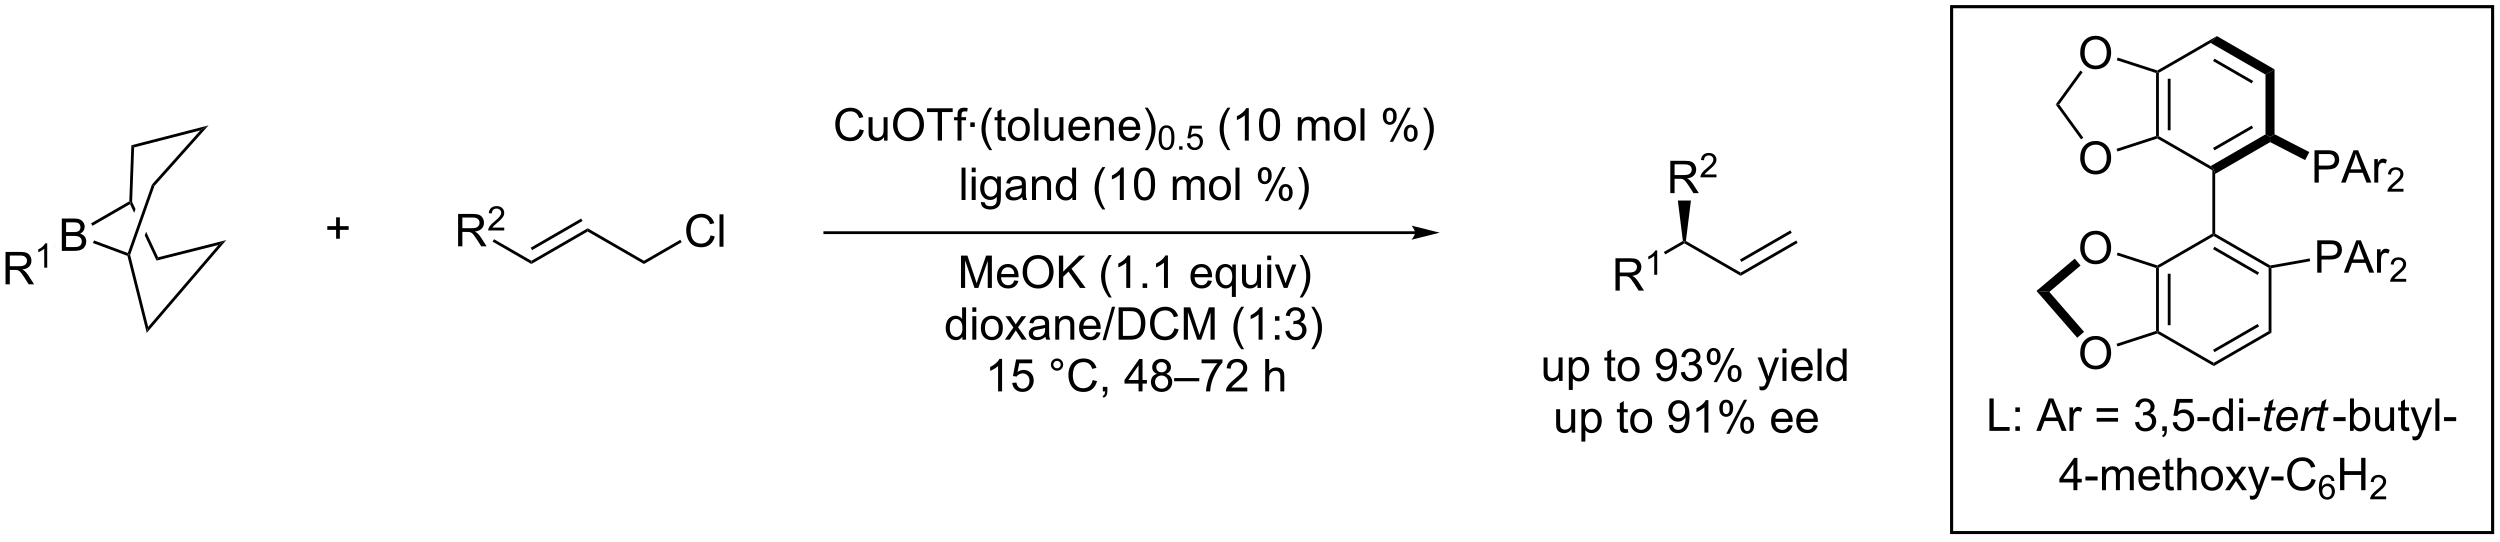 <?xml version="1.0" encoding="UTF-8"?>
<!DOCTYPE svg PUBLIC '-//W3C//DTD SVG 1.0//EN'
          'http://www.w3.org/TR/2001/REC-SVG-20010904/DTD/svg10.dtd'>
<svg stroke-dasharray="none" shape-rendering="auto" xmlns="http://www.w3.org/2000/svg" font-family="'Dialog'" text-rendering="auto" width="1024" fill-opacity="1" color-interpolation="auto" color-rendering="auto" preserveAspectRatio="xMidYMid meet" font-size="12px" viewBox="0 0 1024 222" fill="black" xmlns:xlink="http://www.w3.org/1999/xlink" stroke="black" image-rendering="auto" stroke-miterlimit="10" stroke-linecap="square" stroke-linejoin="miter" font-style="normal" stroke-width="1" height="222" stroke-dashoffset="0" font-weight="normal" stroke-opacity="1"
><!--Generated by the Batik Graphics2D SVG Generator--><defs id="genericDefs"
  /><g
  ><defs id="defs1"
    ><clipPath clipPathUnits="userSpaceOnUse" id="clipPath1"
      ><path d="M3.005 1.159 L457.915 1.159 L457.915 99.383 L3.005 99.383 L3.005 1.159 Z"
      /></clipPath
      ><clipPath clipPathUnits="userSpaceOnUse" id="clipPath2"
      ><path d="M16.93 204.608 L16.93 300.101 L459.192 300.101 L459.192 204.608 Z"
      /></clipPath
    ></defs
    ><g transform="scale(2.251,2.251) translate(-3.005,-1.159) matrix(1.029,0,0,1.029,-14.41,-209.3)"
    ><path d="M17.902 254.803 L17.902 249.076 L20.442 249.076 Q21.207 249.076 21.606 249.23 Q22.004 249.383 22.241 249.774 Q22.481 250.165 22.481 250.639 Q22.481 251.248 22.085 251.667 Q21.692 252.084 20.866 252.196 Q21.168 252.342 21.324 252.482 Q21.655 252.787 21.952 253.243 L22.949 254.803 L21.996 254.803 L21.238 253.61 Q20.905 253.094 20.689 252.821 Q20.475 252.548 20.306 252.438 Q20.137 252.329 19.96 252.287 Q19.832 252.258 19.538 252.258 L18.66 252.258 L18.66 254.803 L17.902 254.803 ZM18.66 251.602 L20.288 251.602 Q20.809 251.602 21.1 251.495 Q21.395 251.389 21.546 251.152 Q21.699 250.915 21.699 250.639 Q21.699 250.232 21.402 249.972 Q21.108 249.709 20.473 249.709 L18.66 249.709 L18.66 251.602 Z" stroke="none" clip-path="url(#clipPath2)"
    /></g
    ><g transform="matrix(2.315,0,0,2.315,-39.2,-473.744)"
    ><path d="M25.286 252.003 L24.759 252.003 L24.759 248.641 Q24.567 248.823 24.259 249.005 Q23.95 249.186 23.704 249.278 L23.704 248.768 Q24.145 248.559 24.475 248.264 Q24.807 247.968 24.946 247.69 L25.286 247.69 L25.286 252.003 Z" stroke="none" clip-path="url(#clipPath2)"
    /></g
    ><g transform="matrix(2.315,0,0,2.315,-39.2,-473.744)"
    ><path d="M27.868 249.028 L27.868 243.301 L30.017 243.301 Q30.673 243.301 31.069 243.476 Q31.467 243.648 31.691 244.01 Q31.915 244.371 31.915 244.765 Q31.915 245.132 31.715 245.457 Q31.517 245.78 31.116 245.981 Q31.634 246.132 31.913 246.499 Q32.194 246.866 32.194 247.366 Q32.194 247.77 32.022 248.116 Q31.853 248.46 31.603 248.648 Q31.353 248.835 30.975 248.931 Q30.6 249.028 30.053 249.028 L27.868 249.028 ZM28.626 245.707 L29.866 245.707 Q30.368 245.707 30.587 245.64 Q30.876 245.554 31.022 245.356 Q31.17 245.155 31.17 244.856 Q31.17 244.569 31.032 244.353 Q30.897 244.137 30.642 244.056 Q30.389 243.976 29.772 243.976 L28.626 243.976 L28.626 245.707 ZM28.626 248.351 L30.053 248.351 Q30.42 248.351 30.569 248.325 Q30.829 248.278 31.004 248.168 Q31.181 248.059 31.293 247.851 Q31.407 247.64 31.407 247.366 Q31.407 247.046 31.243 246.812 Q31.079 246.575 30.788 246.478 Q30.498 246.382 29.952 246.382 L28.626 246.382 L28.626 248.351 Z" stroke="none" clip-path="url(#clipPath2)"
    /></g
    ><g transform="matrix(2.315,0,0,2.315,-39.2,-473.744)"
    ><path d="M26.709 248.396 L26.459 247.963 L26.451 247.968 L26.701 248.401 Z" stroke="none" clip-path="url(#clipPath2)"
    /></g
    ><g transform="matrix(2.315,0,0,2.315,-39.2,-473.744)"
    ><path d="M33.385 247.645 L33.559 247.177 L39.545 249.406 L39.696 249.729 L39.485 249.918 Z" stroke="none" clip-path="url(#clipPath2)"
    /></g
    ><g transform="matrix(2.315,0,0,2.315,-39.2,-473.744)"
    ><path d="M33.291 244.596 L33.041 244.163 L39.809 240.255 L40.054 240.403 L39.943 240.755 Z" stroke="none" clip-path="url(#clipPath2)"
    /></g
    ><g transform="matrix(2.315,0,0,2.315,-39.2,-473.744)"
    ><path d="M40.306 240.351 L40.054 240.403 L39.809 240.255 L40.177 230.336 L40.663 230.727 Z" stroke="none" clip-path="url(#clipPath2)"
    /></g
    ><g transform="matrix(2.315,0,0,2.315,-39.2,-473.744)"
    ><path d="M40.663 230.727 L40.177 230.336 L53.832 226.824 L52.364 227.718 Z" stroke="none" clip-path="url(#clipPath2)"
    /></g
    ><g transform="matrix(2.315,0,0,2.315,-39.2,-473.744)"
    ><path d="M39.485 249.918 L39.696 249.729 L39.957 249.742 L43.151 262.478 L42.901 263.538 Z" stroke="none" clip-path="url(#clipPath2)"
    /></g
    ><g transform="matrix(2.315,0,0,2.315,-39.2,-473.744)"
    ><path d="M40.306 240.351 L40.054 240.403 L39.943 240.755 L40.671 242.308 L40.671 242.308 L40.909 241.636 L40.306 240.351 ZM42.784 245.636 L42.547 246.308 L42.547 246.308 L44.628 250.747 L44.906 250.161 L42.784 245.636 Z" stroke="none" clip-path="url(#clipPath2)"
    /></g
    ><g transform="matrix(2.315,0,0,2.315,-39.2,-473.744)"
    ><path d="M44.628 250.747 L44.906 250.161 L56.969 247.121 L55.565 247.991 Z" stroke="none" clip-path="url(#clipPath2)"
    /></g
    ><g transform="matrix(2.315,0,0,2.315,-39.2,-473.744)"
    ><path d="M42.901 263.538 L43.151 262.478 L55.565 247.991 L56.969 247.121 Z" stroke="none" clip-path="url(#clipPath2)"
    /></g
    ><g transform="matrix(2.315,0,0,2.315,-39.2,-473.744)"
    ><path d="M39.957 249.742 L39.696 249.729 L39.545 249.406 L43.823 237.284 L44.262 237.543 Z" stroke="none" clip-path="url(#clipPath2)"
    /></g
    ><g transform="matrix(2.315,0,0,2.315,-39.2,-473.744)"
    ><path d="M44.262 237.543 L43.823 237.284 L52.364 227.718 L53.832 226.824 Z" stroke="none" clip-path="url(#clipPath2)"
    /></g
    ><g transform="matrix(2.315,0,0,2.315,-39.2,-473.744)"
    ><path d="M76.401 246.879 L76.401 245.309 L74.841 245.309 L74.841 244.653 L76.401 244.653 L76.401 243.095 L77.065 243.095 L77.065 244.653 L78.622 244.653 L78.622 245.309 L77.065 245.309 L77.065 246.879 L76.401 246.879 Z" stroke="none" clip-path="url(#clipPath2)"
    /></g
    ><g transform="matrix(2.315,0,0,2.315,-39.2,-473.744)"
    ><path d="M110.954 251.357 L110.954 250.78 L120.913 245.03 L120.913 245.607 ZM111.079 248.895 L120.003 243.743 L119.753 243.31 L110.829 248.462 Z" stroke="none" clip-path="url(#clipPath2)"
    /></g
    ><g transform="matrix(2.315,0,0,2.315,-39.2,-473.744)"
    ><path d="M120.913 245.607 L120.913 245.03 L130.868 250.778 L130.868 251.355 Z" stroke="none" clip-path="url(#clipPath2)"
    /></g
    ><g transform="matrix(2.315,0,0,2.315,-39.2,-473.744)"
    ><path d="M97.985 248.221 L97.985 242.495 L100.524 242.495 Q101.289 242.495 101.688 242.649 Q102.086 242.802 102.323 243.193 Q102.563 243.583 102.563 244.057 Q102.563 244.667 102.167 245.086 Q101.774 245.503 100.948 245.615 Q101.25 245.761 101.406 245.901 Q101.737 246.206 102.034 246.662 L103.031 248.221 L102.078 248.221 L101.32 247.029 Q100.987 246.513 100.771 246.24 Q100.558 245.966 100.388 245.857 Q100.219 245.748 100.042 245.706 Q99.914 245.677 99.62 245.677 L98.742 245.677 L98.742 248.221 L97.985 248.221 ZM98.742 245.021 L100.37 245.021 Q100.891 245.021 101.183 244.914 Q101.477 244.807 101.628 244.57 Q101.781 244.333 101.781 244.057 Q101.781 243.651 101.485 243.391 Q101.19 243.128 100.555 243.128 L98.742 243.128 L98.742 245.021 Z" stroke="none" clip-path="url(#clipPath2)"
    /></g
    ><g transform="matrix(2.315,0,0,2.315,-39.2,-473.744)"
    ><path d="M106.153 244.914 L106.153 245.422 L103.313 245.422 Q103.308 245.23 103.376 245.054 Q103.483 244.765 103.722 244.484 Q103.962 244.203 104.413 243.834 Q105.112 243.259 105.358 242.923 Q105.605 242.588 105.605 242.289 Q105.605 241.976 105.38 241.761 Q105.157 241.544 104.796 241.544 Q104.415 241.544 104.186 241.773 Q103.958 242.002 103.956 242.406 L103.413 242.351 Q103.47 241.744 103.833 241.427 Q104.196 241.109 104.808 241.109 Q105.427 241.109 105.786 241.453 Q106.147 241.794 106.147 242.3 Q106.147 242.558 106.042 242.808 Q105.936 243.056 105.69 243.332 Q105.446 243.607 104.878 244.088 Q104.403 244.486 104.269 244.629 Q104.134 244.771 104.046 244.914 L106.153 244.914 Z" stroke="none" clip-path="url(#clipPath2)"
    /></g
    ><g transform="matrix(2.315,0,0,2.315,-39.2,-473.744)"
    ><path d="M110.954 250.78 L110.954 251.357 L104.092 247.396 L104.342 246.963 Z" stroke="none" clip-path="url(#clipPath2)"
    /></g
    ><g transform="matrix(2.315,0,0,2.315,-39.2,-473.744)"
    ><path d="M142.65 246.286 L143.408 246.476 Q143.171 247.411 142.552 247.903 Q141.932 248.393 141.038 248.393 Q140.111 248.393 139.531 248.015 Q138.952 247.637 138.648 246.924 Q138.346 246.208 138.346 245.387 Q138.346 244.492 138.687 243.828 Q139.031 243.161 139.661 242.815 Q140.291 242.468 141.049 242.468 Q141.908 242.468 142.494 242.906 Q143.08 243.343 143.312 244.137 L142.565 244.312 Q142.367 243.687 141.986 243.403 Q141.609 243.117 141.033 243.117 Q140.374 243.117 139.929 243.434 Q139.486 243.75 139.307 244.283 Q139.127 244.817 139.127 245.382 Q139.127 246.114 139.34 246.658 Q139.554 247.203 140.002 247.474 Q140.452 247.742 140.976 247.742 Q141.611 247.742 142.052 247.375 Q142.494 247.007 142.65 246.286 ZM144.238 248.294 L144.238 242.567 L144.941 242.567 L144.941 248.294 L144.238 248.294 Z" stroke="none" clip-path="url(#clipPath2)"
    /></g
    ><g transform="matrix(2.315,0,0,2.315,-39.2,-473.744)"
    ><path d="M130.868 251.355 L130.868 250.778 L137.302 247.063 L137.552 247.496 Z" stroke="none" clip-path="url(#clipPath2)"
    /></g
    ><g transform="matrix(2.315,0,0,2.315,-39.2,-473.744)"
    ><path d="M267.295 245.56 L162.874 245.56 L162.624 245.56 L162.624 246.06 L162.874 246.06 L267.295 246.06 L267.545 246.06 L267.545 245.56 L267.295 245.56 ZM271.67 245.81 L266.67 244.56 C266.67 244.56 267.295 245.263 267.295 245.81 C267.295 246.356 266.67 247.06 266.67 247.06 Z" stroke="none" clip-path="url(#clipPath2)"
    /></g
    ><g transform="matrix(2.315,0,0,2.315,-39.2,-473.744)"
    ><path d="M169.026 227.514 L169.784 227.704 Q169.547 228.639 168.927 229.131 Q168.307 229.621 167.414 229.621 Q166.487 229.621 165.906 229.243 Q165.328 228.866 165.023 228.152 Q164.721 227.436 164.721 226.616 Q164.721 225.72 165.062 225.056 Q165.406 224.389 166.036 224.043 Q166.666 223.696 167.424 223.696 Q168.284 223.696 168.869 224.134 Q169.455 224.571 169.687 225.366 L168.94 225.54 Q168.742 224.915 168.362 224.631 Q167.984 224.345 167.409 224.345 Q166.75 224.345 166.304 224.663 Q165.862 224.978 165.682 225.512 Q165.502 226.045 165.502 226.611 Q165.502 227.342 165.716 227.887 Q165.929 228.431 166.377 228.702 Q166.828 228.97 167.351 228.97 Q167.987 228.97 168.427 228.603 Q168.869 228.236 169.026 227.514 ZM173.347 229.522 L173.347 228.913 Q172.863 229.616 172.03 229.616 Q171.662 229.616 171.345 229.475 Q171.027 229.334 170.871 229.121 Q170.717 228.907 170.655 228.6 Q170.613 228.392 170.613 227.944 L170.613 225.374 L171.316 225.374 L171.316 227.673 Q171.316 228.225 171.358 228.415 Q171.425 228.694 171.639 228.853 Q171.855 229.009 172.17 229.009 Q172.488 229.009 172.764 228.847 Q173.043 228.686 173.157 228.407 Q173.272 228.126 173.272 227.595 L173.272 225.374 L173.975 225.374 L173.975 229.522 L173.347 229.522 ZM174.937 226.733 Q174.937 225.306 175.703 224.501 Q176.468 223.694 177.679 223.694 Q178.471 223.694 179.107 224.074 Q179.744 224.452 180.078 225.129 Q180.414 225.806 180.414 226.665 Q180.414 227.538 180.062 228.225 Q179.711 228.913 179.065 229.267 Q178.422 229.621 177.674 229.621 Q176.867 229.621 176.229 229.23 Q175.593 228.837 175.265 228.163 Q174.937 227.486 174.937 226.733 ZM175.718 226.743 Q175.718 227.78 176.273 228.376 Q176.83 228.97 177.672 228.97 Q178.526 228.97 179.078 228.368 Q179.632 227.767 179.632 226.663 Q179.632 225.962 179.395 225.441 Q179.159 224.92 178.703 224.634 Q178.25 224.345 177.682 224.345 Q176.877 224.345 176.297 224.9 Q175.718 225.452 175.718 226.743 ZM182.847 229.522 L182.847 224.47 L180.959 224.47 L180.959 223.795 L185.498 223.795 L185.498 224.47 L183.605 224.47 L183.605 229.522 L182.847 229.522 ZM186.354 229.522 L186.354 225.92 L185.734 225.92 L185.734 225.374 L186.354 225.374 L186.354 224.931 Q186.354 224.514 186.429 224.311 Q186.531 224.038 186.786 223.868 Q187.041 223.696 187.502 223.696 Q187.799 223.696 188.159 223.767 L188.054 224.381 Q187.836 224.342 187.64 224.342 Q187.32 224.342 187.187 224.48 Q187.054 224.616 187.054 224.991 L187.054 225.374 L187.862 225.374 L187.862 225.92 L187.054 225.92 L187.054 229.522 L186.354 229.522 ZM188.605 227.103 L188.605 226.303 L189.405 226.303 L189.405 227.103 L188.605 227.103 ZM191.976 231.207 Q191.393 230.472 190.989 229.488 Q190.588 228.501 190.588 227.446 Q190.588 226.517 190.89 225.665 Q191.242 224.678 191.976 223.696 L192.479 223.696 Q192.007 224.509 191.854 224.858 Q191.617 225.397 191.479 225.983 Q191.312 226.712 191.312 227.452 Q191.312 229.329 192.479 231.207 L191.976 231.207 ZM194.83 228.892 L194.932 229.514 Q194.635 229.577 194.401 229.577 Q194.018 229.577 193.807 229.457 Q193.596 229.334 193.51 229.137 Q193.424 228.939 193.424 228.306 L193.424 225.92 L192.909 225.92 L192.909 225.374 L193.424 225.374 L193.424 224.345 L194.125 223.923 L194.125 225.374 L194.83 225.374 L194.83 225.92 L194.125 225.92 L194.125 228.345 Q194.125 228.647 194.161 228.733 Q194.198 228.819 194.281 228.871 Q194.367 228.92 194.523 228.92 Q194.64 228.92 194.83 228.892 ZM195.256 227.446 Q195.256 226.295 195.897 225.741 Q196.433 225.28 197.202 225.28 Q198.058 225.28 198.6 225.84 Q199.144 226.4 199.144 227.389 Q199.144 228.189 198.902 228.65 Q198.662 229.108 198.204 229.363 Q197.746 229.616 197.202 229.616 Q196.332 229.616 195.793 229.059 Q195.256 228.499 195.256 227.446 ZM195.98 227.446 Q195.98 228.243 196.327 228.642 Q196.675 229.038 197.202 229.038 Q197.725 229.038 198.071 228.639 Q198.42 228.241 198.42 227.423 Q198.42 226.655 198.071 226.259 Q197.722 225.861 197.202 225.861 Q196.675 225.861 196.327 226.256 Q195.98 226.65 195.98 227.446 ZM199.953 229.522 L199.953 223.795 L200.656 223.795 L200.656 229.522 L199.953 229.522 ZM204.464 229.522 L204.464 228.913 Q203.98 229.616 203.147 229.616 Q202.78 229.616 202.462 229.475 Q202.144 229.334 201.988 229.121 Q201.834 228.907 201.772 228.6 Q201.73 228.392 201.73 227.944 L201.73 225.374 L202.433 225.374 L202.433 227.673 Q202.433 228.225 202.475 228.415 Q202.543 228.694 202.756 228.853 Q202.972 229.009 203.287 229.009 Q203.605 229.009 203.881 228.847 Q204.16 228.686 204.274 228.407 Q204.389 228.126 204.389 227.595 L204.389 225.374 L205.092 225.374 L205.092 229.522 L204.464 229.522 ZM209.034 228.186 L209.76 228.275 Q209.588 228.913 209.122 229.264 Q208.659 229.616 207.937 229.616 Q207.026 229.616 206.492 229.056 Q205.961 228.493 205.961 227.483 Q205.961 226.436 206.5 225.858 Q207.039 225.28 207.898 225.28 Q208.729 225.28 209.255 225.847 Q209.784 226.413 209.784 227.439 Q209.784 227.501 209.781 227.626 L206.687 227.626 Q206.726 228.311 207.073 228.676 Q207.422 229.038 207.94 229.038 Q208.328 229.038 208.601 228.834 Q208.875 228.631 209.034 228.186 ZM206.726 227.048 L209.041 227.048 Q208.994 226.525 208.776 226.264 Q208.44 225.858 207.906 225.858 Q207.422 225.858 207.091 226.184 Q206.76 226.506 206.726 227.048 ZM210.644 229.522 L210.644 225.374 L211.277 225.374 L211.277 225.962 Q211.733 225.28 212.597 225.28 Q212.972 225.28 213.285 225.415 Q213.6 225.548 213.756 225.767 Q213.912 225.986 213.975 226.288 Q214.014 226.483 214.014 226.97 L214.014 229.522 L213.311 229.522 L213.311 226.999 Q213.311 226.569 213.228 226.355 Q213.147 226.142 212.939 226.017 Q212.73 225.889 212.449 225.889 Q211.998 225.889 211.673 226.176 Q211.347 226.459 211.347 227.256 L211.347 229.522 L210.644 229.522 ZM217.932 228.186 L218.659 228.275 Q218.487 228.913 218.02 229.264 Q217.557 229.616 216.836 229.616 Q215.924 229.616 215.39 229.056 Q214.859 228.493 214.859 227.483 Q214.859 226.436 215.398 225.858 Q215.937 225.28 216.797 225.28 Q217.627 225.28 218.153 225.847 Q218.682 226.413 218.682 227.439 Q218.682 227.501 218.679 227.626 L215.586 227.626 Q215.625 228.311 215.971 228.676 Q216.32 229.038 216.838 229.038 Q217.226 229.038 217.5 228.834 Q217.773 228.631 217.932 228.186 ZM215.625 227.048 L217.94 227.048 Q217.893 226.525 217.674 226.264 Q217.338 225.858 216.804 225.858 Q216.32 225.858 215.989 226.184 Q215.659 226.506 215.625 227.048 ZM220.004 231.207 L219.498 231.207 Q220.668 229.329 220.668 227.452 Q220.668 226.717 220.498 225.993 Q220.366 225.407 220.129 224.868 Q219.975 224.517 219.498 223.696 L220.004 223.696 Q220.738 224.678 221.089 225.665 Q221.389 226.517 221.389 227.446 Q221.389 228.501 220.985 229.488 Q220.582 230.472 220.004 231.207 Z" stroke="none" clip-path="url(#clipPath2)"
    /></g
    ><g transform="matrix(2.315,0,0,2.315,-39.2,-473.744)"
    ><path d="M221.928 229.003 Q221.928 228.241 222.084 227.778 Q222.24 227.313 222.549 227.061 Q222.86 226.81 223.328 226.81 Q223.674 226.81 223.934 226.948 Q224.196 227.087 224.365 227.351 Q224.535 227.612 224.631 227.989 Q224.729 228.364 224.729 229.003 Q224.729 229.759 224.572 230.224 Q224.418 230.688 224.108 230.942 Q223.799 231.196 223.328 231.196 Q222.707 231.196 222.352 230.749 Q221.928 230.214 221.928 229.003 ZM222.469 229.003 Q222.469 230.061 222.717 230.411 Q222.965 230.761 223.328 230.761 Q223.692 230.761 223.938 230.409 Q224.186 230.058 224.186 229.003 Q224.186 227.942 223.938 227.595 Q223.692 227.245 223.322 227.245 Q222.959 227.245 222.742 227.554 Q222.469 227.946 222.469 229.003 ZM225.56 231.122 L225.56 230.52 L226.161 230.52 L226.161 231.122 L225.56 231.122 ZM226.932 229.997 L227.485 229.95 Q227.547 230.354 227.77 230.558 Q227.994 230.761 228.311 230.761 Q228.692 230.761 228.955 230.474 Q229.219 230.186 229.219 229.712 Q229.219 229.261 228.965 229.001 Q228.713 228.739 228.303 228.739 Q228.047 228.739 227.842 228.856 Q227.637 228.972 227.52 229.155 L227.026 229.091 L227.442 226.886 L229.576 226.886 L229.576 227.39 L227.863 227.39 L227.631 228.544 Q228.018 228.274 228.444 228.274 Q229.006 228.274 229.393 228.665 Q229.78 229.054 229.78 229.665 Q229.78 230.249 229.44 230.673 Q229.026 231.196 228.311 231.196 Q227.725 231.196 227.354 230.868 Q226.985 230.538 226.932 229.997 Z" stroke="none" clip-path="url(#clipPath2)"
    /></g
    ><g transform="matrix(2.315,0,0,2.315,-39.2,-473.744)"
    ><path d="M234.114 231.207 Q233.531 230.472 233.127 229.488 Q232.726 228.501 232.726 227.446 Q232.726 226.517 233.028 225.665 Q233.38 224.678 234.114 223.696 L234.617 223.696 Q234.145 224.509 233.992 224.858 Q233.755 225.397 233.617 225.983 Q233.45 226.712 233.45 227.452 Q233.45 229.329 234.617 231.207 L234.114 231.207 ZM237.887 229.522 L237.184 229.522 L237.184 225.04 Q236.929 225.282 236.518 225.525 Q236.106 225.767 235.778 225.889 L235.778 225.209 Q236.367 224.931 236.807 224.538 Q237.249 224.142 237.434 223.772 L237.887 223.772 L237.887 229.522 ZM239.688 226.696 Q239.688 225.681 239.897 225.064 Q240.105 224.444 240.516 224.108 Q240.93 223.772 241.555 223.772 Q242.016 223.772 242.363 223.957 Q242.712 224.142 242.938 224.493 Q243.165 224.842 243.292 225.345 Q243.423 225.845 243.423 226.696 Q243.423 227.704 243.214 228.324 Q243.008 228.944 242.594 229.282 Q242.183 229.621 241.555 229.621 Q240.727 229.621 240.253 229.025 Q239.688 228.311 239.688 226.696 ZM240.41 226.696 Q240.41 228.108 240.74 228.574 Q241.071 229.04 241.555 229.04 Q242.04 229.04 242.368 228.571 Q242.699 228.103 242.699 226.696 Q242.699 225.282 242.368 224.819 Q242.04 224.353 241.548 224.353 Q241.063 224.353 240.774 224.764 Q240.41 225.288 240.41 226.696 ZM246.555 229.522 L246.555 225.374 L247.183 225.374 L247.183 225.954 Q247.378 225.65 247.701 225.465 Q248.027 225.28 248.441 225.28 Q248.902 225.28 249.196 225.472 Q249.493 225.663 249.613 226.006 Q250.105 225.28 250.894 225.28 Q251.511 225.28 251.842 225.621 Q252.175 225.962 252.175 226.673 L252.175 229.522 L251.477 229.522 L251.477 226.907 Q251.477 226.486 251.407 226.301 Q251.339 226.116 251.16 226.004 Q250.98 225.889 250.738 225.889 Q250.3 225.889 250.011 226.181 Q249.722 226.47 249.722 227.111 L249.722 229.522 L249.019 229.522 L249.019 226.827 Q249.019 226.358 248.847 226.124 Q248.675 225.889 248.285 225.889 Q247.988 225.889 247.735 226.045 Q247.485 226.202 247.37 226.504 Q247.258 226.803 247.258 227.368 L247.258 229.522 L246.555 229.522 ZM252.956 227.446 Q252.956 226.295 253.597 225.741 Q254.133 225.28 254.902 225.28 Q255.758 225.28 256.3 225.84 Q256.844 226.4 256.844 227.389 Q256.844 228.189 256.602 228.65 Q256.363 229.108 255.904 229.363 Q255.446 229.616 254.902 229.616 Q254.032 229.616 253.493 229.059 Q252.956 228.499 252.956 227.446 ZM253.68 227.446 Q253.68 228.243 254.027 228.642 Q254.376 229.038 254.902 229.038 Q255.425 229.038 255.772 228.639 Q256.12 228.241 256.12 227.423 Q256.12 226.655 255.772 226.259 Q255.423 225.861 254.902 225.861 Q254.376 225.861 254.027 226.256 Q253.68 226.65 253.68 227.446 ZM257.653 229.522 L257.653 223.795 L258.356 223.795 L258.356 229.522 L257.653 229.522 ZM261.606 225.17 Q261.606 224.556 261.913 224.126 Q262.223 223.696 262.809 223.696 Q263.348 223.696 263.7 224.082 Q264.054 224.467 264.054 225.212 Q264.054 225.939 263.697 226.332 Q263.341 226.725 262.817 226.725 Q262.296 226.725 261.95 226.34 Q261.606 225.952 261.606 225.17 ZM262.827 224.181 Q262.567 224.181 262.393 224.407 Q262.218 224.634 262.218 225.241 Q262.218 225.79 262.393 226.017 Q262.57 226.241 262.827 226.241 Q263.093 226.241 263.268 226.014 Q263.442 225.788 263.442 225.186 Q263.442 224.631 263.265 224.407 Q263.091 224.181 262.827 224.181 ZM262.833 229.733 L265.966 223.696 L266.536 223.696 L263.413 229.733 L262.833 229.733 ZM265.309 228.178 Q265.309 227.561 265.617 227.134 Q265.926 226.704 266.515 226.704 Q267.054 226.704 267.408 227.09 Q267.762 227.475 267.762 228.22 Q267.762 228.946 267.403 229.34 Q267.046 229.733 266.52 229.733 Q265.999 229.733 265.653 229.345 Q265.309 228.954 265.309 228.178 ZM266.536 227.189 Q266.27 227.189 266.096 227.415 Q265.921 227.642 265.921 228.249 Q265.921 228.795 266.096 229.022 Q266.273 229.249 266.531 229.249 Q266.801 229.249 266.973 229.022 Q267.148 228.795 267.148 228.194 Q267.148 227.639 266.971 227.415 Q266.796 227.189 266.536 227.189 ZM269.243 231.207 L268.738 231.207 Q269.907 229.329 269.907 227.452 Q269.907 226.717 269.738 225.993 Q269.605 225.407 269.368 224.868 Q269.214 224.517 268.738 223.696 L269.243 223.696 Q269.977 224.678 270.329 225.665 Q270.628 226.517 270.628 227.446 Q270.628 228.501 270.225 229.488 Q269.821 230.472 269.243 231.207 Z" stroke="none" clip-path="url(#clipPath2)"
    /></g
    ><g transform="matrix(2.315,0,0,2.315,-39.2,-473.744)"
    ><path d="M187.063 240.022 L187.063 234.295 L187.766 234.295 L187.766 240.022 L187.063 240.022 ZM188.858 235.103 L188.858 234.295 L189.561 234.295 L189.561 235.103 L188.858 235.103 ZM188.858 240.022 L188.858 235.874 L189.561 235.874 L189.561 240.022 L188.858 240.022 ZM190.503 240.366 L191.188 240.467 Q191.229 240.785 191.425 240.928 Q191.688 241.124 192.141 241.124 Q192.628 241.124 192.893 240.928 Q193.159 240.733 193.253 240.381 Q193.307 240.168 193.305 239.478 Q192.844 240.022 192.156 240.022 Q191.3 240.022 190.831 239.405 Q190.362 238.788 190.362 237.923 Q190.362 237.329 190.576 236.829 Q190.792 236.327 191.201 236.053 Q191.609 235.78 192.159 235.78 Q192.893 235.78 193.37 236.374 L193.37 235.874 L194.018 235.874 L194.018 239.459 Q194.018 240.428 193.82 240.832 Q193.625 241.238 193.195 241.472 Q192.768 241.707 192.143 241.707 Q191.401 241.707 190.943 241.371 Q190.487 241.038 190.503 240.366 ZM191.086 237.874 Q191.086 238.689 191.409 239.064 Q191.734 239.439 192.221 239.439 Q192.706 239.439 193.034 239.066 Q193.362 238.694 193.362 237.897 Q193.362 237.134 193.024 236.749 Q192.688 236.361 192.211 236.361 Q191.742 236.361 191.414 236.743 Q191.086 237.124 191.086 237.874 ZM197.788 239.509 Q197.397 239.842 197.035 239.98 Q196.676 240.116 196.262 240.116 Q195.577 240.116 195.21 239.782 Q194.843 239.446 194.843 238.928 Q194.843 238.624 194.981 238.371 Q195.121 238.118 195.345 237.967 Q195.569 237.814 195.85 237.736 Q196.059 237.681 196.475 237.631 Q197.327 237.53 197.731 237.389 Q197.733 237.243 197.733 237.204 Q197.733 236.775 197.535 236.6 Q197.264 236.361 196.733 236.361 Q196.238 236.361 196.001 236.535 Q195.764 236.709 195.653 237.15 L194.965 237.056 Q195.059 236.616 195.272 236.345 Q195.488 236.071 195.895 235.926 Q196.301 235.78 196.835 235.78 Q197.366 235.78 197.697 235.905 Q198.03 236.03 198.186 236.22 Q198.343 236.407 198.405 236.696 Q198.441 236.876 198.441 237.345 L198.441 238.282 Q198.441 239.264 198.486 239.525 Q198.53 239.782 198.663 240.022 L197.929 240.022 Q197.819 239.803 197.788 239.509 ZM197.731 237.939 Q197.348 238.095 196.582 238.204 Q196.147 238.267 195.968 238.345 Q195.788 238.423 195.689 238.574 Q195.593 238.725 195.593 238.907 Q195.593 239.189 195.806 239.376 Q196.02 239.564 196.429 239.564 Q196.835 239.564 197.15 239.387 Q197.468 239.209 197.616 238.9 Q197.731 238.663 197.731 238.196 L197.731 237.939 ZM199.531 240.022 L199.531 235.874 L200.164 235.874 L200.164 236.462 Q200.62 235.78 201.484 235.78 Q201.859 235.78 202.172 235.915 Q202.487 236.048 202.643 236.267 Q202.8 236.486 202.862 236.788 Q202.901 236.983 202.901 237.47 L202.901 240.022 L202.198 240.022 L202.198 237.499 Q202.198 237.069 202.115 236.855 Q202.034 236.642 201.826 236.517 Q201.617 236.389 201.336 236.389 Q200.886 236.389 200.56 236.676 Q200.234 236.959 200.234 237.756 L200.234 240.022 L199.531 240.022 ZM206.671 240.022 L206.671 239.499 Q206.278 240.116 205.512 240.116 Q205.014 240.116 204.598 239.842 Q204.184 239.569 203.955 239.079 Q203.725 238.587 203.725 237.952 Q203.725 237.329 203.931 236.824 Q204.139 236.319 204.554 236.051 Q204.968 235.78 205.481 235.78 Q205.856 235.78 206.147 235.939 Q206.441 236.095 206.624 236.35 L206.624 234.295 L207.324 234.295 L207.324 240.022 L206.671 240.022 ZM204.449 237.952 Q204.449 238.749 204.785 239.144 Q205.121 239.538 205.577 239.538 Q206.038 239.538 206.361 239.16 Q206.684 238.782 206.684 238.009 Q206.684 237.157 206.356 236.759 Q206.028 236.361 205.546 236.361 Q205.077 236.361 204.762 236.743 Q204.449 237.126 204.449 237.952 ZM211.996 241.707 Q211.413 240.972 211.009 239.988 Q210.608 239.001 210.608 237.946 Q210.608 237.017 210.91 236.165 Q211.262 235.178 211.996 234.196 L212.499 234.196 Q212.028 235.009 211.874 235.358 Q211.637 235.897 211.499 236.483 Q211.332 237.212 211.332 237.952 Q211.332 239.829 212.499 241.707 L211.996 241.707 ZM215.77 240.022 L215.066 240.022 L215.066 235.54 Q214.811 235.782 214.4 236.025 Q213.988 236.267 213.66 236.389 L213.66 235.709 Q214.249 235.431 214.689 235.038 Q215.132 234.642 215.316 234.272 L215.77 234.272 L215.77 240.022 ZM217.57 237.196 Q217.57 236.181 217.779 235.564 Q217.987 234.944 218.399 234.608 Q218.813 234.272 219.438 234.272 Q219.899 234.272 220.245 234.457 Q220.594 234.642 220.82 234.993 Q221.047 235.342 221.175 235.845 Q221.305 236.345 221.305 237.196 Q221.305 238.204 221.096 238.824 Q220.891 239.444 220.477 239.782 Q220.065 240.121 219.438 240.121 Q218.609 240.121 218.136 239.525 Q217.57 238.811 217.57 237.196 ZM218.292 237.196 Q218.292 238.608 218.623 239.074 Q218.953 239.54 219.438 239.54 Q219.922 239.54 220.25 239.071 Q220.581 238.603 220.581 237.196 Q220.581 235.782 220.25 235.319 Q219.922 234.853 219.43 234.853 Q218.945 234.853 218.656 235.264 Q218.292 235.788 218.292 237.196 ZM224.438 240.022 L224.438 235.874 L225.065 235.874 L225.065 236.454 Q225.261 236.15 225.583 235.965 Q225.909 235.78 226.323 235.78 Q226.784 235.78 227.078 235.972 Q227.375 236.163 227.495 236.506 Q227.987 235.78 228.776 235.78 Q229.393 235.78 229.724 236.121 Q230.057 236.462 230.057 237.173 L230.057 240.022 L229.359 240.022 L229.359 237.407 Q229.359 236.986 229.289 236.801 Q229.221 236.616 229.042 236.504 Q228.862 236.389 228.62 236.389 Q228.182 236.389 227.893 236.681 Q227.604 236.97 227.604 237.611 L227.604 240.022 L226.901 240.022 L226.901 237.327 Q226.901 236.858 226.729 236.624 Q226.557 236.389 226.167 236.389 Q225.87 236.389 225.617 236.545 Q225.367 236.702 225.253 237.004 Q225.141 237.303 225.141 237.868 L225.141 240.022 L224.438 240.022 ZM230.839 237.946 Q230.839 236.795 231.479 236.241 Q232.016 235.78 232.784 235.78 Q233.641 235.78 234.182 236.34 Q234.727 236.9 234.727 237.889 Q234.727 238.689 234.484 239.15 Q234.245 239.608 233.787 239.863 Q233.328 240.116 232.784 240.116 Q231.914 240.116 231.375 239.559 Q230.839 238.999 230.839 237.946 ZM231.563 237.946 Q231.563 238.743 231.909 239.142 Q232.258 239.538 232.784 239.538 Q233.307 239.538 233.654 239.139 Q234.003 238.741 234.003 237.923 Q234.003 237.155 233.654 236.759 Q233.305 236.361 232.784 236.361 Q232.258 236.361 231.909 236.756 Q231.563 237.15 231.563 237.946 ZM235.535 240.022 L235.535 234.295 L236.238 234.295 L236.238 240.022 L235.535 240.022 ZM239.488 235.67 Q239.488 235.056 239.796 234.626 Q240.106 234.196 240.691 234.196 Q241.231 234.196 241.582 234.582 Q241.936 234.967 241.936 235.712 Q241.936 236.439 241.58 236.832 Q241.223 237.225 240.699 237.225 Q240.179 237.225 239.832 236.84 Q239.488 236.452 239.488 235.67 ZM240.71 234.681 Q240.449 234.681 240.275 234.907 Q240.1 235.134 240.1 235.741 Q240.1 236.29 240.275 236.517 Q240.452 236.741 240.71 236.741 Q240.975 236.741 241.15 236.514 Q241.324 236.288 241.324 235.686 Q241.324 235.131 241.147 234.907 Q240.973 234.681 240.71 234.681 ZM240.715 240.233 L243.848 234.196 L244.418 234.196 L241.296 240.233 L240.715 240.233 ZM243.191 238.678 Q243.191 238.061 243.499 237.634 Q243.809 237.204 244.397 237.204 Q244.936 237.204 245.291 237.59 Q245.645 237.975 245.645 238.72 Q245.645 239.446 245.285 239.84 Q244.929 240.233 244.403 240.233 Q243.882 240.233 243.535 239.845 Q243.191 239.454 243.191 238.678 ZM244.418 237.689 Q244.153 237.689 243.978 237.915 Q243.804 238.142 243.804 238.749 Q243.804 239.295 243.978 239.522 Q244.155 239.749 244.413 239.749 Q244.684 239.749 244.856 239.522 Q245.03 239.295 245.03 238.694 Q245.03 238.139 244.853 237.915 Q244.679 237.689 244.418 237.689 ZM247.125 241.707 L246.62 241.707 Q247.789 239.829 247.789 237.952 Q247.789 237.217 247.62 236.493 Q247.487 235.907 247.25 235.368 Q247.096 235.017 246.62 234.196 L247.125 234.196 Q247.859 235.178 248.211 236.165 Q248.511 237.017 248.511 237.946 Q248.511 239.001 248.107 239.988 Q247.703 240.972 247.125 241.707 Z" stroke="none" clip-path="url(#clipPath2)"
    /></g
    ><g transform="matrix(2.315,0,0,2.315,-39.2,-473.744)"
    ><path d="M186.962 255.59 L186.962 249.863 L188.102 249.863 L189.459 253.918 Q189.647 254.483 189.733 254.764 Q189.829 254.452 190.037 253.847 L191.407 249.863 L192.428 249.863 L192.428 255.59 L191.696 255.59 L191.696 250.795 L190.032 255.59 L189.35 255.59 L187.694 250.715 L187.694 255.59 L186.962 255.59 ZM196.399 254.254 L197.126 254.342 Q196.954 254.98 196.488 255.332 Q196.024 255.683 195.303 255.683 Q194.391 255.683 193.858 255.124 Q193.326 254.561 193.326 253.55 Q193.326 252.504 193.865 251.925 Q194.404 251.347 195.264 251.347 Q196.095 251.347 196.621 251.915 Q197.149 252.48 197.149 253.506 Q197.149 253.569 197.147 253.694 L194.053 253.694 Q194.092 254.379 194.438 254.743 Q194.787 255.105 195.305 255.105 Q195.694 255.105 195.967 254.902 Q196.24 254.699 196.399 254.254 ZM194.092 253.116 L196.407 253.116 Q196.36 252.592 196.141 252.332 Q195.805 251.925 195.272 251.925 Q194.787 251.925 194.457 252.251 Q194.126 252.574 194.092 253.116 ZM197.869 252.8 Q197.869 251.374 198.635 250.569 Q199.4 249.762 200.612 249.762 Q201.403 249.762 202.039 250.142 Q202.677 250.519 203.01 251.196 Q203.346 251.874 203.346 252.733 Q203.346 253.605 202.994 254.293 Q202.643 254.98 201.997 255.334 Q201.354 255.689 200.606 255.689 Q199.799 255.689 199.161 255.298 Q198.525 254.905 198.197 254.23 Q197.869 253.553 197.869 252.8 ZM198.65 252.811 Q198.65 253.847 199.205 254.444 Q199.762 255.037 200.604 255.037 Q201.458 255.037 202.01 254.436 Q202.565 253.834 202.565 252.73 Q202.565 252.03 202.328 251.509 Q202.091 250.988 201.635 250.702 Q201.182 250.412 200.614 250.412 Q199.809 250.412 199.229 250.967 Q198.65 251.519 198.65 252.811 ZM204.29 255.59 L204.29 249.863 L205.048 249.863 L205.048 252.702 L207.891 249.863 L208.92 249.863 L206.516 252.183 L209.024 255.59 L208.024 255.59 L205.985 252.691 L205.048 253.605 L205.048 255.59 L204.29 255.59 ZM213.135 257.274 Q212.552 256.54 212.148 255.556 Q211.747 254.569 211.747 253.514 Q211.747 252.584 212.049 251.733 Q212.4 250.746 213.135 249.764 L213.637 249.764 Q213.166 250.577 213.012 250.925 Q212.775 251.465 212.637 252.05 Q212.471 252.78 212.471 253.519 Q212.471 255.397 213.637 257.274 L213.135 257.274 ZM216.908 255.59 L216.205 255.59 L216.205 251.108 Q215.95 251.35 215.539 251.592 Q215.127 251.834 214.799 251.957 L214.799 251.277 Q215.387 250.999 215.828 250.605 Q216.27 250.209 216.455 249.84 L216.908 249.84 L216.908 255.59 ZM219.102 255.59 L219.102 254.787 L219.904 254.787 L219.904 255.59 L219.102 255.59 ZM223.58 255.59 L222.877 255.59 L222.877 251.108 Q222.622 251.35 222.21 251.592 Q221.799 251.834 221.471 251.957 L221.471 251.277 Q222.059 250.999 222.5 250.605 Q222.942 250.209 223.127 249.84 L223.58 249.84 L223.58 255.59 ZM230.637 254.254 L231.364 254.342 Q231.192 254.98 230.726 255.332 Q230.262 255.683 229.541 255.683 Q228.63 255.683 228.096 255.124 Q227.565 254.561 227.565 253.55 Q227.565 252.504 228.104 251.925 Q228.643 251.347 229.502 251.347 Q230.333 251.347 230.859 251.915 Q231.387 252.48 231.387 253.506 Q231.387 253.569 231.385 253.694 L228.291 253.694 Q228.33 254.379 228.677 254.743 Q229.025 255.105 229.544 255.105 Q229.932 255.105 230.205 254.902 Q230.479 254.699 230.637 254.254 ZM228.33 253.116 L230.645 253.116 Q230.599 252.592 230.38 252.332 Q230.044 251.925 229.51 251.925 Q229.025 251.925 228.695 252.251 Q228.364 252.574 228.33 253.116 ZM234.891 257.181 L234.891 255.147 Q234.727 255.379 234.433 255.532 Q234.139 255.683 233.805 255.683 Q233.069 255.683 232.535 255.095 Q232.001 254.504 232.001 253.475 Q232.001 252.85 232.217 252.355 Q232.436 251.858 232.847 251.603 Q233.259 251.347 233.751 251.347 Q234.522 251.347 234.962 251.996 L234.962 251.441 L235.595 251.441 L235.595 257.181 L234.891 257.181 ZM232.725 253.504 Q232.725 254.303 233.061 254.704 Q233.397 255.105 233.865 255.105 Q234.313 255.105 234.636 254.725 Q234.962 254.342 234.962 253.566 Q234.962 252.738 234.621 252.321 Q234.279 251.902 233.819 251.902 Q233.36 251.902 233.042 252.29 Q232.725 252.678 232.725 253.504 ZM239.416 255.59 L239.416 254.98 Q238.932 255.683 238.099 255.683 Q237.731 255.683 237.414 255.543 Q237.096 255.402 236.94 255.189 Q236.786 254.975 236.724 254.668 Q236.682 254.459 236.682 254.012 L236.682 251.441 L237.385 251.441 L237.385 253.741 Q237.385 254.293 237.427 254.483 Q237.494 254.762 237.708 254.92 Q237.924 255.077 238.239 255.077 Q238.557 255.077 238.833 254.915 Q239.112 254.754 239.226 254.475 Q239.341 254.194 239.341 253.662 L239.341 251.441 L240.044 251.441 L240.044 255.59 L239.416 255.59 ZM241.149 250.67 L241.149 249.863 L241.852 249.863 L241.852 250.67 L241.149 250.67 ZM241.149 255.59 L241.149 251.441 L241.852 251.441 L241.852 255.59 L241.149 255.59 ZM244.075 255.59 L242.497 251.441 L243.239 251.441 L244.13 253.925 Q244.275 254.327 244.395 254.762 Q244.489 254.433 244.658 253.972 L245.58 251.441 L246.302 251.441 L244.731 255.59 L244.075 255.59 ZM247.385 257.274 L246.88 257.274 Q248.049 255.397 248.049 253.519 Q248.049 252.785 247.88 252.061 Q247.747 251.475 247.51 250.936 Q247.356 250.584 246.88 249.764 L247.385 249.764 Q248.119 250.746 248.471 251.733 Q248.77 252.584 248.77 253.514 Q248.77 254.569 248.367 255.556 Q247.963 256.54 247.385 257.274 Z" stroke="none" clip-path="url(#clipPath2)"
    /></g
    ><g transform="matrix(2.315,0,0,2.315,-39.2,-473.744)"
    ><path d="M187.208 264.74 L187.208 264.216 Q186.815 264.833 186.049 264.833 Q185.552 264.833 185.135 264.56 Q184.721 264.286 184.492 263.797 Q184.262 263.305 184.262 262.669 Q184.262 262.047 184.468 261.542 Q184.677 261.036 185.091 260.768 Q185.505 260.497 186.018 260.497 Q186.393 260.497 186.684 260.656 Q186.979 260.812 187.161 261.068 L187.161 259.013 L187.862 259.013 L187.862 264.74 L187.208 264.74 ZM184.987 262.669 Q184.987 263.466 185.322 263.862 Q185.658 264.255 186.114 264.255 Q186.575 264.255 186.898 263.878 Q187.221 263.5 187.221 262.727 Q187.221 261.875 186.893 261.477 Q186.565 261.078 186.083 261.078 Q185.614 261.078 185.299 261.461 Q184.987 261.844 184.987 262.669 ZM188.97 259.82 L188.97 259.013 L189.673 259.013 L189.673 259.82 L188.97 259.82 ZM188.97 264.74 L188.97 260.591 L189.673 260.591 L189.673 264.74 L188.97 264.74 ZM190.481 262.664 Q190.481 261.513 191.122 260.958 Q191.658 260.497 192.427 260.497 Q193.283 260.497 193.825 261.057 Q194.369 261.617 194.369 262.607 Q194.369 263.406 194.127 263.867 Q193.887 264.325 193.429 264.581 Q192.971 264.833 192.427 264.833 Q191.557 264.833 191.018 264.276 Q190.481 263.716 190.481 262.664 ZM191.205 262.664 Q191.205 263.461 191.552 263.859 Q191.901 264.255 192.427 264.255 Q192.95 264.255 193.296 263.857 Q193.645 263.458 193.645 262.641 Q193.645 261.872 193.296 261.477 Q192.947 261.078 192.427 261.078 Q191.901 261.078 191.552 261.474 Q191.205 261.867 191.205 262.664 ZM194.725 264.74 L196.24 262.583 L194.837 260.591 L195.717 260.591 L196.352 261.562 Q196.532 261.841 196.641 262.029 Q196.813 261.771 196.959 261.57 L197.657 260.591 L198.498 260.591 L197.063 262.544 L198.608 264.74 L197.743 264.74 L196.891 263.45 L196.665 263.102 L195.576 264.74 L194.725 264.74 ZM201.899 264.227 Q201.509 264.56 201.147 264.698 Q200.787 264.833 200.373 264.833 Q199.688 264.833 199.321 264.5 Q198.954 264.164 198.954 263.646 Q198.954 263.341 199.092 263.089 Q199.233 262.836 199.457 262.685 Q199.68 262.531 199.962 262.453 Q200.17 262.398 200.587 262.349 Q201.438 262.247 201.842 262.107 Q201.845 261.961 201.845 261.922 Q201.845 261.492 201.647 261.318 Q201.376 261.078 200.845 261.078 Q200.35 261.078 200.113 261.253 Q199.876 261.427 199.764 261.867 L199.076 261.773 Q199.17 261.333 199.384 261.062 Q199.6 260.789 200.006 260.643 Q200.412 260.497 200.946 260.497 Q201.477 260.497 201.808 260.622 Q202.141 260.747 202.298 260.938 Q202.454 261.125 202.516 261.414 Q202.553 261.594 202.553 262.062 L202.553 263 Q202.553 263.982 202.597 264.242 Q202.641 264.5 202.774 264.74 L202.04 264.74 Q201.93 264.521 201.899 264.227 ZM201.842 262.656 Q201.459 262.812 200.694 262.922 Q200.259 262.984 200.079 263.062 Q199.899 263.141 199.8 263.292 Q199.704 263.443 199.704 263.625 Q199.704 263.906 199.917 264.094 Q200.131 264.281 200.54 264.281 Q200.946 264.281 201.261 264.104 Q201.579 263.927 201.727 263.617 Q201.842 263.38 201.842 262.914 L201.842 262.656 ZM203.643 264.74 L203.643 260.591 L204.276 260.591 L204.276 261.18 Q204.731 260.497 205.596 260.497 Q205.971 260.497 206.283 260.633 Q206.599 260.766 206.755 260.984 Q206.911 261.203 206.974 261.505 Q207.012 261.7 207.012 262.188 L207.012 264.74 L206.309 264.74 L206.309 262.216 Q206.309 261.786 206.226 261.573 Q206.145 261.359 205.937 261.234 Q205.729 261.107 205.447 261.107 Q204.997 261.107 204.671 261.393 Q204.346 261.677 204.346 262.474 L204.346 264.74 L203.643 264.74 ZM210.93 263.404 L211.657 263.492 Q211.485 264.13 211.019 264.482 Q210.555 264.833 209.834 264.833 Q208.923 264.833 208.389 264.273 Q207.858 263.711 207.858 262.7 Q207.858 261.654 208.397 261.075 Q208.936 260.497 209.795 260.497 Q210.626 260.497 211.152 261.065 Q211.68 261.63 211.68 262.656 Q211.68 262.719 211.678 262.844 L208.584 262.844 Q208.623 263.529 208.97 263.893 Q209.319 264.255 209.837 264.255 Q210.225 264.255 210.498 264.052 Q210.772 263.849 210.93 263.404 ZM208.623 262.266 L210.938 262.266 Q210.891 261.742 210.673 261.482 Q210.337 261.075 209.803 261.075 Q209.319 261.075 208.988 261.401 Q208.657 261.724 208.623 262.266 ZM212.012 264.839 L213.674 258.914 L214.237 258.914 L212.58 264.839 L212.012 264.839 ZM214.852 264.74 L214.852 259.013 L216.826 259.013 Q217.493 259.013 217.845 259.094 Q218.337 259.208 218.686 259.505 Q219.139 259.888 219.363 260.484 Q219.587 261.078 219.587 261.844 Q219.587 262.497 219.433 263.003 Q219.282 263.505 219.042 263.836 Q218.805 264.164 218.522 264.354 Q218.24 264.544 217.839 264.643 Q217.438 264.74 216.92 264.74 L214.852 264.74 ZM215.61 264.062 L216.834 264.062 Q217.399 264.062 217.722 263.958 Q218.045 263.852 218.235 263.661 Q218.506 263.391 218.655 262.938 Q218.805 262.482 218.805 261.833 Q218.805 260.935 218.511 260.453 Q218.217 259.969 217.795 259.805 Q217.49 259.688 216.813 259.688 L215.61 259.688 L215.61 264.062 ZM224.716 262.732 L225.474 262.922 Q225.237 263.857 224.617 264.349 Q223.997 264.839 223.104 264.839 Q222.177 264.839 221.596 264.461 Q221.018 264.083 220.713 263.37 Q220.411 262.654 220.411 261.833 Q220.411 260.938 220.752 260.273 Q221.096 259.607 221.726 259.26 Q222.356 258.914 223.114 258.914 Q223.974 258.914 224.559 259.352 Q225.145 259.789 225.377 260.583 L224.63 260.758 Q224.432 260.133 224.052 259.849 Q223.674 259.562 223.099 259.562 Q222.44 259.562 221.994 259.88 Q221.552 260.195 221.372 260.729 Q221.192 261.263 221.192 261.828 Q221.192 262.56 221.406 263.104 Q221.619 263.648 222.067 263.919 Q222.518 264.188 223.041 264.188 Q223.677 264.188 224.117 263.82 Q224.559 263.453 224.716 262.732 ZM226.384 264.74 L226.384 259.013 L227.524 259.013 L228.881 263.068 Q229.069 263.633 229.155 263.914 Q229.251 263.602 229.459 262.997 L230.829 259.013 L231.85 259.013 L231.85 264.74 L231.118 264.74 L231.118 259.945 L229.454 264.74 L228.772 264.74 L227.115 259.865 L227.115 264.74 L226.384 264.74 ZM236.549 266.425 Q235.966 265.69 235.562 264.706 Q235.161 263.719 235.161 262.664 Q235.161 261.734 235.463 260.883 Q235.815 259.896 236.549 258.914 L237.052 258.914 Q236.58 259.727 236.427 260.075 Q236.19 260.615 236.052 261.2 Q235.885 261.93 235.885 262.669 Q235.885 264.547 237.052 266.425 L236.549 266.425 ZM240.322 264.74 L239.619 264.74 L239.619 260.258 Q239.364 260.5 238.953 260.742 Q238.541 260.984 238.213 261.107 L238.213 260.427 Q238.802 260.148 239.242 259.755 Q239.684 259.359 239.869 258.99 L240.322 258.99 L240.322 264.74 ZM242.514 261.391 L242.514 260.591 L243.313 260.591 L243.313 261.391 L242.514 261.391 ZM242.514 264.74 L242.514 263.938 L243.313 263.938 L243.313 264.74 L242.514 264.74 ZM244.349 263.227 L245.052 263.133 Q245.174 263.732 245.463 263.995 Q245.755 264.258 246.174 264.258 Q246.669 264.258 247.01 263.914 Q247.354 263.57 247.354 263.062 Q247.354 262.578 247.036 262.266 Q246.721 261.95 246.231 261.95 Q246.033 261.95 245.737 262.029 L245.815 261.411 Q245.885 261.419 245.927 261.419 Q246.377 261.419 246.737 261.185 Q247.096 260.95 247.096 260.461 Q247.096 260.075 246.833 259.823 Q246.572 259.568 246.158 259.568 Q245.747 259.568 245.474 259.825 Q245.2 260.083 245.122 260.599 L244.419 260.474 Q244.549 259.766 245.005 259.378 Q245.463 258.99 246.143 258.99 Q246.612 258.99 247.005 259.19 Q247.401 259.391 247.609 259.74 Q247.817 260.086 247.817 260.477 Q247.817 260.849 247.617 261.154 Q247.419 261.458 247.028 261.638 Q247.536 261.755 247.817 262.125 Q248.099 262.492 248.099 263.047 Q248.099 263.797 247.552 264.32 Q247.005 264.841 246.169 264.841 Q245.416 264.841 244.916 264.393 Q244.419 263.943 244.349 263.227 ZM249.451 266.425 L248.946 266.425 Q250.115 264.547 250.115 262.669 Q250.115 261.935 249.946 261.211 Q249.813 260.625 249.576 260.086 Q249.423 259.734 248.946 258.914 L249.451 258.914 Q250.186 259.896 250.537 260.883 Q250.837 261.734 250.837 262.664 Q250.837 263.719 250.433 264.706 Q250.03 265.69 249.451 266.425 Z" stroke="none" clip-path="url(#clipPath2)"
    /></g
    ><g transform="matrix(2.315,0,0,2.315,-39.2,-473.744)"
    ><path d="M194.233 273.89 L193.529 273.89 L193.529 269.408 Q193.274 269.65 192.863 269.892 Q192.451 270.134 192.123 270.257 L192.123 269.577 Q192.712 269.298 193.152 268.905 Q193.595 268.509 193.779 268.14 L194.233 268.14 L194.233 273.89 ZM196.033 272.39 L196.77 272.327 Q196.854 272.866 197.15 273.137 Q197.45 273.408 197.872 273.408 Q198.38 273.408 198.731 273.025 Q199.083 272.642 199.083 272.009 Q199.083 271.408 198.744 271.062 Q198.408 270.712 197.862 270.712 Q197.52 270.712 197.247 270.869 Q196.973 271.022 196.817 271.267 L196.158 271.181 L196.713 268.241 L199.559 268.241 L199.559 268.913 L197.275 268.913 L196.966 270.452 Q197.481 270.093 198.049 270.093 Q198.799 270.093 199.315 270.614 Q199.83 271.132 199.83 271.947 Q199.83 272.726 199.377 273.291 Q198.825 273.989 197.872 273.989 Q197.091 273.989 196.596 273.551 Q196.104 273.111 196.033 272.39 ZM202.872 269.147 Q202.872 268.697 203.19 268.382 Q203.51 268.064 203.955 268.064 Q204.408 268.064 204.723 268.382 Q205.041 268.697 205.041 269.147 Q205.041 269.595 204.721 269.916 Q204.403 270.233 203.955 270.233 Q203.51 270.233 203.19 269.918 Q202.872 269.601 202.872 269.147 ZM203.299 269.147 Q203.299 269.421 203.492 269.614 Q203.684 269.806 203.958 269.806 Q204.229 269.806 204.421 269.614 Q204.614 269.421 204.614 269.147 Q204.614 268.874 204.421 268.681 Q204.229 268.486 203.958 268.486 Q203.684 268.486 203.492 268.681 Q203.299 268.874 203.299 269.147 ZM210.274 271.882 L211.032 272.072 Q210.795 273.007 210.175 273.499 Q209.555 273.989 208.662 273.989 Q207.735 273.989 207.154 273.611 Q206.576 273.233 206.272 272.52 Q205.97 271.804 205.97 270.983 Q205.97 270.087 206.311 269.423 Q206.654 268.757 207.285 268.41 Q207.915 268.064 208.673 268.064 Q209.532 268.064 210.118 268.502 Q210.704 268.939 210.936 269.733 L210.188 269.908 Q209.99 269.283 209.61 268.999 Q209.233 268.712 208.657 268.712 Q207.998 268.712 207.553 269.03 Q207.11 269.345 206.93 269.879 Q206.751 270.413 206.751 270.978 Q206.751 271.71 206.964 272.254 Q207.178 272.798 207.626 273.069 Q208.076 273.337 208.6 273.337 Q209.235 273.337 209.675 272.97 Q210.118 272.603 210.274 271.882 ZM212.059 273.89 L212.059 273.087 L212.862 273.087 L212.862 273.89 Q212.862 274.332 212.705 274.603 Q212.549 274.874 212.208 275.022 L212.012 274.723 Q212.237 274.624 212.341 274.434 Q212.447 274.246 212.458 273.89 L212.059 273.89 ZM218.38 273.89 L218.38 272.517 L215.895 272.517 L215.895 271.874 L218.51 268.163 L219.083 268.163 L219.083 271.874 L219.856 271.874 L219.856 272.517 L219.083 272.517 L219.083 273.89 L218.38 273.89 ZM218.38 271.874 L218.38 269.291 L216.588 271.874 L218.38 271.874 ZM221.657 270.783 Q221.22 270.624 221.009 270.327 Q220.798 270.03 220.798 269.616 Q220.798 268.991 221.246 268.567 Q221.696 268.14 222.444 268.14 Q223.194 268.14 223.649 268.575 Q224.108 269.009 224.108 269.634 Q224.108 270.033 223.897 270.33 Q223.688 270.624 223.264 270.783 Q223.79 270.955 224.066 271.337 Q224.342 271.72 224.342 272.252 Q224.342 272.986 223.821 273.489 Q223.303 273.989 222.454 273.989 Q221.608 273.989 221.087 273.486 Q220.569 272.983 220.569 272.233 Q220.569 271.673 220.85 271.298 Q221.134 270.921 221.657 270.783 ZM221.516 269.593 Q221.516 269.999 221.777 270.257 Q222.04 270.515 222.459 270.515 Q222.865 270.515 223.123 270.259 Q223.384 270.002 223.384 269.632 Q223.384 269.244 223.115 268.981 Q222.85 268.718 222.451 268.718 Q222.048 268.718 221.782 268.976 Q221.516 269.233 221.516 269.593 ZM221.29 272.236 Q221.29 272.538 221.433 272.819 Q221.576 273.101 221.858 273.254 Q222.139 273.408 222.462 273.408 Q222.967 273.408 223.295 273.085 Q223.623 272.759 223.623 272.259 Q223.623 271.752 223.285 271.421 Q222.946 271.087 222.438 271.087 Q221.944 271.087 221.615 271.416 Q221.29 271.744 221.29 272.236 ZM224.677 272.101 L224.677 271.533 L229.127 271.533 L229.127 272.101 L224.677 272.101 ZM229.522 268.913 L229.522 268.236 L233.227 268.236 L233.227 268.783 Q232.68 269.366 232.144 270.332 Q231.608 271.296 231.313 272.314 Q231.102 273.033 231.045 273.89 L230.321 273.89 Q230.334 273.212 230.587 272.257 Q230.842 271.298 231.316 270.41 Q231.79 269.522 232.326 268.913 L229.522 268.913 ZM237.619 273.212 L237.619 273.89 L233.833 273.89 Q233.825 273.634 233.916 273.4 Q234.059 273.015 234.377 272.64 Q234.697 272.265 235.299 271.772 Q236.231 271.007 236.559 270.559 Q236.887 270.111 236.887 269.712 Q236.887 269.296 236.588 269.009 Q236.291 268.72 235.809 268.72 Q235.302 268.72 234.997 269.025 Q234.692 269.33 234.69 269.869 L233.966 269.796 Q234.041 268.986 234.525 268.564 Q235.01 268.14 235.825 268.14 Q236.65 268.14 237.13 268.598 Q237.612 269.054 237.612 269.728 Q237.612 270.072 237.471 270.405 Q237.33 270.736 237.002 271.103 Q236.677 271.47 235.919 272.111 Q235.286 272.642 235.106 272.832 Q234.927 273.022 234.809 273.212 L237.619 273.212 ZM240.791 273.89 L240.791 268.163 L241.494 268.163 L241.494 270.218 Q241.987 269.647 242.737 269.647 Q243.197 269.647 243.536 269.83 Q243.877 270.009 244.023 270.33 Q244.169 270.65 244.169 271.259 L244.169 273.89 L243.466 273.89 L243.466 271.259 Q243.466 270.733 243.237 270.494 Q243.01 270.252 242.591 270.252 Q242.278 270.252 242.002 270.416 Q241.729 270.577 241.612 270.856 Q241.494 271.132 241.494 271.619 L241.494 273.89 L240.791 273.89 Z" stroke="none" clip-path="url(#clipPath2)"
    /></g
    ><g transform="matrix(2.315,0,0,2.315,-39.2,-473.744)"
    ><path d="M302.766 256.06 L302.766 250.334 L305.305 250.334 Q306.07 250.334 306.469 250.487 Q306.867 250.641 307.104 251.032 Q307.344 251.422 307.344 251.896 Q307.344 252.506 306.948 252.925 Q306.555 253.341 305.729 253.453 Q306.031 253.599 306.188 253.74 Q306.518 254.045 306.815 254.5 L307.812 256.06 L306.859 256.06 L306.102 254.868 Q305.768 254.352 305.552 254.078 Q305.339 253.805 305.169 253.696 Q305 253.586 304.823 253.545 Q304.695 253.516 304.401 253.516 L303.523 253.516 L303.523 256.06 L302.766 256.06 ZM303.523 252.86 L305.151 252.86 Q305.672 252.86 305.964 252.753 Q306.258 252.646 306.409 252.409 Q306.562 252.172 306.562 251.896 Q306.562 251.49 306.266 251.23 Q305.971 250.966 305.336 250.966 L303.523 250.966 L303.523 252.86 Z" stroke="none" clip-path="url(#clipPath2)"
    /></g
    ><g transform="matrix(2.315,0,0,2.315,-39.2,-473.744)"
    ><path d="M310.149 253.26 L309.622 253.26 L309.622 249.899 Q309.43 250.081 309.122 250.262 Q308.813 250.444 308.567 250.536 L308.567 250.026 Q309.008 249.817 309.339 249.522 Q309.671 249.225 309.809 248.948 L310.149 248.948 L310.149 253.26 Z" stroke="none" clip-path="url(#clipPath2)"
    /></g
    ><g transform="matrix(2.315,0,0,2.315,-39.2,-473.744)"
    ><path d="M311.572 249.654 L311.322 249.221 L314.691 247.276 L314.958 247.41 L314.958 247.699 Z" stroke="none" clip-path="url(#clipPath2)"
    /></g
    ><g transform="matrix(2.315,0,0,2.315,-39.2,-473.744)"
    ><path d="M314.958 247.699 L314.958 247.41 L315.225 247.276 L324.913 252.869 L324.913 253.446 Z" stroke="none" clip-path="url(#clipPath2)"
    /></g
    ><g transform="matrix(2.315,0,0,2.315,-39.2,-473.744)"
    ><path d="M324.913 253.446 L324.913 252.869 L334.742 247.194 L334.992 247.627 ZM325.038 250.985 L333.958 245.835 L333.708 245.402 L324.788 250.552 Z" stroke="none" clip-path="url(#clipPath2)"
    /></g
    ><g transform="matrix(2.315,0,0,2.315,-39.2,-473.744)"
    ><path d="M312.463 238.816 L312.463 233.089 L315.002 233.089 Q315.768 233.089 316.166 233.243 Q316.565 233.396 316.802 233.787 Q317.041 234.178 317.041 234.651 Q317.041 235.261 316.645 235.68 Q316.252 236.097 315.427 236.209 Q315.729 236.355 315.885 236.495 Q316.216 236.8 316.513 237.256 L317.51 238.816 L316.557 238.816 L315.799 237.623 Q315.466 237.107 315.25 236.834 Q315.036 236.56 314.867 236.451 Q314.697 236.342 314.52 236.3 Q314.393 236.271 314.099 236.271 L313.221 236.271 L313.221 238.816 L312.463 238.816 ZM313.221 235.615 L314.849 235.615 Q315.369 235.615 315.661 235.508 Q315.955 235.401 316.106 235.165 Q316.26 234.928 316.26 234.651 Q316.26 234.245 315.963 233.985 Q315.669 233.722 315.033 233.722 L313.221 233.722 L313.221 235.615 Z" stroke="none" clip-path="url(#clipPath2)"
    /></g
    ><g transform="matrix(2.315,0,0,2.315,-39.2,-473.744)"
    ><path d="M320.632 235.508 L320.632 236.016 L317.792 236.016 Q317.786 235.824 317.854 235.648 Q317.962 235.359 318.2 235.078 Q318.44 234.797 318.892 234.428 Q319.591 233.853 319.837 233.518 Q320.083 233.182 320.083 232.883 Q320.083 232.57 319.858 232.355 Q319.636 232.139 319.274 232.139 Q318.894 232.139 318.665 232.367 Q318.437 232.596 318.435 233 L317.892 232.945 Q317.948 232.338 318.312 232.022 Q318.675 231.703 319.286 231.703 Q319.905 231.703 320.265 232.047 Q320.626 232.389 320.626 232.894 Q320.626 233.152 320.52 233.402 Q320.415 233.65 320.169 233.926 Q319.925 234.201 319.356 234.682 Q318.882 235.08 318.747 235.223 Q318.612 235.365 318.524 235.508 L320.632 235.508 Z" stroke="none" clip-path="url(#clipPath2)"
    /></g
    ><g transform="matrix(2.315,0,0,2.315,-39.2,-473.744)"
    ><path d="M315.225 247.276 L314.958 247.41 L314.691 247.276 L313.798 240.116 L316.118 240.116 Z" stroke="none" clip-path="url(#clipPath2)"
    /></g
    ><g transform="matrix(2.315,0,0,2.315,-39.2,-473.744)"
    ><path d="M398.911 228.736 L398.661 228.88 L398.411 228.699 L398.411 217.562 L398.661 217.38 L398.911 217.525 ZM400.981 227.685 L400.981 218.576 L400.481 218.576 L400.481 227.685 Z" stroke="none" clip-path="url(#clipPath2)"
    /></g
    ><g transform="matrix(2.315,0,0,2.315,-39.2,-473.744)"
    ><path d="M398.633 229.153 L398.661 228.88 L398.911 228.736 L408.071 234.024 L408.621 234.63 L408.371 234.775 Z" stroke="none" clip-path="url(#clipPath2)"
    /></g
    ><g transform="matrix(2.315,0,0,2.315,-39.2,-473.744)"
    ><path d="M409.171 211.024 L408.071 212.237 L398.911 217.525 L398.661 217.38 L398.633 217.108 Z" stroke="none" clip-path="url(#clipPath2)"
    /></g
    ><g transform="matrix(2.315,0,0,2.315,-39.2,-473.744)"
    ><path d="M408.371 234.775 L408.621 234.63 L408.871 235.41 L408.871 245.981 L408.621 246.125 L408.371 245.981 Z" stroke="none" clip-path="url(#clipPath2)"
    /></g
    ><g transform="matrix(2.315,0,0,2.315,-39.2,-473.744)"
    ><path d="M418.626 251.613 L418.58 251.875 L418.33 252.019 L408.621 246.414 L408.621 246.125 L408.871 245.981 ZM416.635 252.854 L408.746 248.299 L408.496 248.732 L416.385 253.287 Z" stroke="none" clip-path="url(#clipPath2)"
    /></g
    ><g transform="matrix(2.315,0,0,2.315,-39.2,-473.744)"
    ><path d="M408.071 212.237 L409.171 211.024 L419.375 216.916 L417.775 217.84 ZM408.496 215.448 L415.331 219.395 L415.581 218.962 L408.746 215.016 Z" stroke="none" clip-path="url(#clipPath2)"
    /></g
    ><g transform="matrix(2.315,0,0,2.315,-39.2,-473.744)"
    ><path d="M417.775 217.84 L419.375 216.916 L419.375 228.389 L418.575 228.878 L417.775 228.416 Z" stroke="none" clip-path="url(#clipPath2)"
    /></g
    ><g transform="matrix(2.315,0,0,2.315,-39.2,-473.744)"
    ><path d="M408.871 235.41 L408.621 234.63 L408.071 234.024 L417.775 228.416 L418.575 228.878 L418.598 229.789 ZM408.745 231.244 L415.581 227.294 L415.331 226.861 L408.495 230.811 Z" stroke="none" clip-path="url(#clipPath2)"
    /></g
    ><g transform="matrix(2.315,0,0,2.315,-39.2,-473.744)"
    ><path d="M426.445 236.951 L426.445 231.224 L428.607 231.224 Q429.177 231.224 429.476 231.279 Q429.898 231.349 430.182 231.547 Q430.469 231.743 430.643 232.099 Q430.818 232.453 430.818 232.881 Q430.818 233.61 430.351 234.118 Q429.888 234.623 428.672 234.623 L427.203 234.623 L427.203 236.951 L426.445 236.951 ZM427.203 233.946 L428.685 233.946 Q429.419 233.946 429.726 233.672 Q430.036 233.399 430.036 232.904 Q430.036 232.545 429.854 232.289 Q429.672 232.031 429.375 231.951 Q429.185 231.899 428.669 231.899 L427.203 231.899 L427.203 233.946 ZM431.151 236.951 L433.351 231.224 L434.169 231.224 L436.513 236.951 L435.648 236.951 L434.982 235.216 L432.586 235.216 L431.958 236.951 L431.151 236.951 ZM432.805 234.599 L434.747 234.599 L434.148 233.013 Q433.875 232.289 433.742 231.826 Q433.633 232.375 433.435 232.92 L432.805 234.599 ZM437.021 236.951 L437.021 232.802 L437.654 232.802 L437.654 233.43 Q437.896 232.99 438.099 232.849 Q438.305 232.709 438.552 232.709 Q438.906 232.709 439.273 232.935 L439.031 233.586 Q438.773 233.435 438.516 233.435 Q438.286 233.435 438.101 233.573 Q437.919 233.711 437.841 233.959 Q437.724 234.334 437.724 234.779 L437.724 236.951 L437.021 236.951 Z" stroke="none" clip-path="url(#clipPath2)"
    /></g
    ><g transform="matrix(2.315,0,0,2.315,-39.2,-473.744)"
    ><path d="M442.186 238.043 L442.186 238.551 L439.346 238.551 Q439.34 238.359 439.408 238.184 Q439.516 237.894 439.754 237.613 Q439.994 237.332 440.445 236.963 Q441.145 236.389 441.391 236.053 Q441.637 235.717 441.637 235.418 Q441.637 235.106 441.412 234.891 Q441.19 234.674 440.828 234.674 Q440.447 234.674 440.219 234.902 Q439.99 235.131 439.988 235.535 L439.445 235.481 Q439.502 234.873 439.865 234.557 Q440.228 234.238 440.84 234.238 Q441.459 234.238 441.818 234.582 Q442.18 234.924 442.18 235.43 Q442.18 235.688 442.074 235.938 Q441.969 236.186 441.723 236.461 Q441.478 236.736 440.91 237.217 Q440.436 237.615 440.301 237.758 Q440.166 237.9 440.078 238.043 L442.186 238.043 Z" stroke="none" clip-path="url(#clipPath2)"
    /></g
    ><g transform="matrix(2.315,0,0,2.315,-39.2,-473.744)"
    ><path d="M418.598 229.789 L418.575 228.878 L419.375 228.389 L425.519 231.547 L424.787 232.97 Z" stroke="none" clip-path="url(#clipPath2)"
    /></g
    ><g transform="matrix(2.315,0,0,2.315,-39.2,-473.744)"
    ><path d="M426.928 252.889 L426.928 247.162 L429.09 247.162 Q429.66 247.162 429.959 247.217 Q430.381 247.287 430.665 247.485 Q430.952 247.68 431.126 248.037 Q431.301 248.391 431.301 248.819 Q431.301 249.548 430.834 250.055 Q430.371 250.561 429.155 250.561 L427.686 250.561 L427.686 252.889 L426.928 252.889 ZM427.686 249.884 L429.168 249.884 Q429.902 249.884 430.209 249.61 Q430.519 249.337 430.519 248.842 Q430.519 248.482 430.337 248.227 Q430.155 247.97 429.858 247.889 Q429.668 247.837 429.152 247.837 L427.686 247.837 L427.686 249.884 ZM431.634 252.889 L433.834 247.162 L434.652 247.162 L436.996 252.889 L436.131 252.889 L435.465 251.154 L433.069 251.154 L432.441 252.889 L431.634 252.889 ZM433.288 250.537 L435.23 250.537 L434.631 248.951 Q434.358 248.227 434.225 247.764 Q434.116 248.313 433.918 248.857 L433.288 250.537 ZM437.504 252.889 L437.504 248.74 L438.137 248.74 L438.137 249.368 Q438.379 248.928 438.582 248.787 Q438.788 248.647 439.035 248.647 Q439.389 248.647 439.756 248.873 L439.514 249.524 Q439.256 249.373 438.999 249.373 Q438.769 249.373 438.584 249.511 Q438.402 249.649 438.324 249.897 Q438.207 250.272 438.207 250.717 L438.207 252.889 L437.504 252.889 Z" stroke="none" clip-path="url(#clipPath2)"
    /></g
    ><g transform="matrix(2.315,0,0,2.315,-39.2,-473.744)"
    ><path d="M442.668 253.981 L442.668 254.489 L439.829 254.489 Q439.823 254.297 439.891 254.122 Q439.999 253.833 440.237 253.551 Q440.477 253.27 440.928 252.901 Q441.627 252.327 441.874 251.991 Q442.12 251.655 442.12 251.356 Q442.12 251.043 441.895 250.829 Q441.672 250.612 441.311 250.612 Q440.93 250.612 440.702 250.84 Q440.473 251.069 440.471 251.473 L439.928 251.418 Q439.985 250.811 440.348 250.495 Q440.712 250.176 441.323 250.176 Q441.942 250.176 442.301 250.52 Q442.663 250.862 442.663 251.368 Q442.663 251.625 442.557 251.875 Q442.452 252.124 442.206 252.399 Q441.962 252.674 441.393 253.155 Q440.918 253.553 440.784 253.696 Q440.649 253.838 440.561 253.981 L442.668 253.981 Z" stroke="none" clip-path="url(#clipPath2)"
    /></g
    ><g transform="matrix(2.315,0,0,2.315,-39.2,-473.744)"
    ><path d="M418.83 252.084 L418.58 251.875 L418.626 251.613 L425.592 250.367 L425.68 250.859 Z" stroke="none" clip-path="url(#clipPath2)"
    /></g
    ><g transform="matrix(2.315,0,0,2.315,-39.2,-473.744)"
    ><path d="M408.371 245.981 L408.621 246.125 L408.621 246.414 L398.911 252.019 L398.661 251.875 L398.633 251.603 Z" stroke="none" clip-path="url(#clipPath2)"
    /></g
    ><g transform="matrix(2.315,0,0,2.315,-39.2,-473.744)"
    ><path d="M398.411 252.057 L398.661 251.875 L398.911 252.019 L398.911 263.231 L398.661 263.375 L398.411 263.193 ZM400.481 253.07 L400.481 262.18 L400.981 262.18 L400.981 253.07 Z" stroke="none" clip-path="url(#clipPath2)"
    /></g
    ><g transform="matrix(2.315,0,0,2.315,-39.2,-473.744)"
    ><path d="M398.633 263.647 L398.661 263.375 L398.911 263.231 L408.621 268.836 L408.621 269.414 Z" stroke="none" clip-path="url(#clipPath2)"
    /></g
    ><g transform="matrix(2.315,0,0,2.315,-39.2,-473.744)"
    ><path d="M408.621 269.414 L408.621 268.836 L418.33 263.231 L418.83 263.519 ZM408.746 266.951 L416.635 262.397 L416.385 261.964 L408.496 266.518 Z" stroke="none" clip-path="url(#clipPath2)"
    /></g
    ><g transform="matrix(2.315,0,0,2.315,-39.2,-473.744)"
    ><path d="M418.83 263.519 L418.33 263.231 L418.33 252.019 L418.58 251.875 L418.83 252.084 Z" stroke="none" clip-path="url(#clipPath2)"
    /></g
    ><g transform="matrix(2.315,0,0,2.315,-39.2,-473.744)"
    ><path d="M384.987 214.013 Q384.987 212.586 385.753 211.781 Q386.519 210.974 387.729 210.974 Q388.521 210.974 389.157 211.354 Q389.795 211.731 390.128 212.409 Q390.464 213.086 390.464 213.945 Q390.464 214.817 390.112 215.505 Q389.761 216.192 389.115 216.547 Q388.472 216.901 387.724 216.901 Q386.917 216.901 386.279 216.51 Q385.644 216.117 385.315 215.442 Q384.987 214.765 384.987 214.013 ZM385.769 214.023 Q385.769 215.06 386.323 215.656 Q386.881 216.25 387.722 216.25 Q388.576 216.25 389.128 215.648 Q389.683 215.047 389.683 213.942 Q389.683 213.242 389.446 212.721 Q389.209 212.2 388.753 211.914 Q388.3 211.625 387.732 211.625 Q386.927 211.625 386.347 212.179 Q385.769 212.731 385.769 214.023 Z" stroke="none" clip-path="url(#clipPath2)"
    /></g
    ><g transform="matrix(2.315,0,0,2.315,-39.2,-473.744)"
    ><path d="M384.987 232.62 Q384.987 231.193 385.753 230.388 Q386.519 229.581 387.729 229.581 Q388.521 229.581 389.157 229.961 Q389.795 230.339 390.128 231.016 Q390.464 231.693 390.464 232.552 Q390.464 233.425 390.112 234.112 Q389.761 234.8 389.115 235.154 Q388.472 235.508 387.724 235.508 Q386.917 235.508 386.279 235.117 Q385.644 234.724 385.315 234.05 Q384.987 233.373 384.987 232.62 ZM385.769 232.631 Q385.769 233.667 386.323 234.263 Q386.881 234.857 387.722 234.857 Q388.576 234.857 389.128 234.256 Q389.683 233.654 389.683 232.55 Q389.683 231.849 389.446 231.328 Q389.209 230.808 388.753 230.521 Q388.3 230.232 387.732 230.232 Q386.927 230.232 386.347 230.787 Q385.769 231.339 385.769 232.631 Z" stroke="none" clip-path="url(#clipPath2)"
    /></g
    ><g transform="matrix(2.315,0,0,2.315,-39.2,-473.744)"
    ><path d="M398.633 217.108 L398.661 217.38 L398.411 217.562 L391.461 215.304 L391.616 214.828 Z" stroke="none" clip-path="url(#clipPath2)"
    /></g
    ><g transform="matrix(2.315,0,0,2.315,-39.2,-473.744)"
    ><path d="M385.018 217.126 L385.423 217.42 L381.274 223.13 L380.656 223.13 Z" stroke="none" clip-path="url(#clipPath2)"
    /></g
    ><g transform="matrix(2.315,0,0,2.315,-39.2,-473.744)"
    ><path d="M380.656 223.13 L381.274 223.13 L385.541 229.005 L385.137 229.298 Z" stroke="none" clip-path="url(#clipPath2)"
    /></g
    ><g transform="matrix(2.315,0,0,2.315,-39.2,-473.744)"
    ><path d="M391.579 231.445 L391.424 230.969 L398.411 228.699 L398.661 228.88 L398.633 229.153 Z" stroke="none" clip-path="url(#clipPath2)"
    /></g
    ><g transform="matrix(2.315,0,0,2.315,-39.2,-473.744)"
    ><path d="M384.987 248.507 Q384.987 247.08 385.753 246.276 Q386.519 245.468 387.729 245.468 Q388.521 245.468 389.157 245.849 Q389.795 246.226 390.128 246.903 Q390.464 247.58 390.464 248.44 Q390.464 249.312 390.112 250 Q389.761 250.687 389.115 251.041 Q388.472 251.395 387.724 251.395 Q386.917 251.395 386.279 251.005 Q385.644 250.612 385.315 249.937 Q384.987 249.26 384.987 248.507 ZM385.769 248.518 Q385.769 249.554 386.323 250.151 Q386.881 250.744 387.722 250.744 Q388.576 250.744 389.128 250.143 Q389.683 249.541 389.683 248.437 Q389.683 247.737 389.446 247.216 Q389.209 246.695 388.753 246.408 Q388.3 246.119 387.732 246.119 Q386.927 246.119 386.347 246.674 Q385.769 247.226 385.769 248.518 Z" stroke="none" clip-path="url(#clipPath2)"
    /></g
    ><g transform="matrix(2.315,0,0,2.315,-39.2,-473.744)"
    ><path d="M384.987 267.115 Q384.987 265.688 385.753 264.883 Q386.519 264.076 387.729 264.076 Q388.521 264.076 389.157 264.456 Q389.795 264.833 390.128 265.51 Q390.464 266.188 390.464 267.047 Q390.464 267.919 390.112 268.607 Q389.761 269.294 389.115 269.649 Q388.472 270.003 387.724 270.003 Q386.917 270.003 386.279 269.612 Q385.644 269.219 385.315 268.544 Q384.987 267.867 384.987 267.115 ZM385.769 267.125 Q385.769 268.161 386.323 268.758 Q386.881 269.352 387.722 269.352 Q388.576 269.352 389.128 268.75 Q389.683 268.149 389.683 267.044 Q389.683 266.344 389.446 265.823 Q389.209 265.302 388.753 265.016 Q388.3 264.727 387.732 264.727 Q386.927 264.727 386.347 265.281 Q385.769 265.833 385.769 267.125 Z" stroke="none" clip-path="url(#clipPath2)"
    /></g
    ><g transform="matrix(2.315,0,0,2.315,-39.2,-473.744)"
    ><path d="M398.633 251.603 L398.661 251.875 L398.411 252.057 L391.461 249.798 L391.616 249.323 Z" stroke="none" clip-path="url(#clipPath2)"
    /></g
    ><g transform="matrix(2.315,0,0,2.315,-39.2,-473.744)"
    ><path d="M391.579 265.939 L391.424 265.464 L398.411 263.193 L398.661 263.375 L398.633 263.647 Z" stroke="none" clip-path="url(#clipPath2)"
    /></g
    ><g transform="matrix(2.315,0,0,2.315,-39.2,-473.744)"
    ><path d="M384.022 250.401 L385.054 251.624 L379.528 256.292 L377.255 256.117 Z" stroke="none" clip-path="url(#clipPath2)"
    /></g
    ><g transform="matrix(2.315,0,0,2.315,-39.2,-473.744)"
    ><path d="M385.675 263.355 L384.468 264.406 L377.255 256.117 L379.528 256.292 Z" stroke="none" clip-path="url(#clipPath2)"
    /></g
    ><g transform="matrix(2.315,0,0,2.315,-39.2,-473.744)"
    ><path d="M292.78 272.037 L292.78 271.428 Q292.295 272.131 291.462 272.131 Q291.095 272.131 290.777 271.99 Q290.459 271.85 290.303 271.636 Q290.149 271.423 290.087 271.115 Q290.045 270.907 290.045 270.459 L290.045 267.889 L290.748 267.889 L290.748 270.188 Q290.748 270.74 290.79 270.93 Q290.858 271.209 291.071 271.368 Q291.287 271.524 291.603 271.524 Q291.92 271.524 292.196 271.363 Q292.475 271.201 292.589 270.923 Q292.704 270.641 292.704 270.11 L292.704 267.889 L293.407 267.889 L293.407 272.037 L292.78 272.037 ZM294.51 273.628 L294.51 267.889 L295.151 267.889 L295.151 268.428 Q295.377 268.11 295.661 267.954 Q295.948 267.795 296.354 267.795 Q296.885 267.795 297.291 268.068 Q297.698 268.342 297.903 268.839 Q298.112 269.337 298.112 269.93 Q298.112 270.568 297.882 271.079 Q297.653 271.587 297.218 271.86 Q296.784 272.131 296.302 272.131 Q295.95 272.131 295.671 271.982 Q295.393 271.834 295.213 271.607 L295.213 273.628 L294.51 273.628 ZM295.146 269.985 Q295.146 270.787 295.468 271.17 Q295.794 271.553 296.255 271.553 Q296.724 271.553 297.057 271.157 Q297.393 270.759 297.393 269.928 Q297.393 269.134 297.065 268.74 Q296.739 268.344 296.286 268.344 Q295.838 268.344 295.492 268.766 Q295.146 269.185 295.146 269.985 ZM302.716 271.407 L302.817 272.029 Q302.521 272.092 302.286 272.092 Q301.903 272.092 301.692 271.972 Q301.481 271.85 301.396 271.652 Q301.31 271.454 301.31 270.821 L301.31 268.435 L300.794 268.435 L300.794 267.889 L301.31 267.889 L301.31 266.86 L302.01 266.438 L302.01 267.889 L302.716 267.889 L302.716 268.435 L302.01 268.435 L302.01 270.86 Q302.01 271.162 302.046 271.248 Q302.083 271.334 302.166 271.386 Q302.252 271.435 302.409 271.435 Q302.526 271.435 302.716 271.407 ZM303.142 269.962 Q303.142 268.81 303.782 268.256 Q304.319 267.795 305.087 267.795 Q305.944 267.795 306.485 268.355 Q307.03 268.915 307.03 269.904 Q307.03 270.704 306.787 271.165 Q306.548 271.623 306.089 271.878 Q305.631 272.131 305.087 272.131 Q304.217 272.131 303.678 271.574 Q303.142 271.014 303.142 269.962 ZM303.865 269.962 Q303.865 270.759 304.212 271.157 Q304.561 271.553 305.087 271.553 Q305.61 271.553 305.957 271.154 Q306.306 270.756 306.306 269.938 Q306.306 269.17 305.957 268.774 Q305.608 268.376 305.087 268.376 Q304.561 268.376 304.212 268.772 Q303.865 269.165 303.865 269.962 ZM309.985 270.712 L310.662 270.649 Q310.748 271.126 310.99 271.342 Q311.233 271.555 311.61 271.555 Q311.936 271.555 312.178 271.407 Q312.423 271.259 312.579 271.011 Q312.735 270.764 312.839 270.342 Q312.946 269.92 312.946 269.482 Q312.946 269.435 312.944 269.342 Q312.733 269.678 312.365 269.886 Q312.001 270.094 311.577 270.094 Q310.865 270.094 310.373 269.579 Q309.881 269.063 309.881 268.219 Q309.881 267.35 310.394 266.818 Q310.907 266.287 311.681 266.287 Q312.24 266.287 312.702 266.589 Q313.165 266.889 313.405 267.446 Q313.647 268.001 313.647 269.055 Q313.647 270.154 313.407 270.805 Q313.17 271.454 312.699 271.795 Q312.228 272.136 311.595 272.136 Q310.923 272.136 310.496 271.764 Q310.071 271.389 309.985 270.712 ZM312.865 268.185 Q312.865 267.579 312.543 267.225 Q312.22 266.868 311.767 266.868 Q311.298 266.868 310.949 267.251 Q310.603 267.634 310.603 268.243 Q310.603 268.79 310.933 269.134 Q311.264 269.475 311.748 269.475 Q312.235 269.475 312.55 269.134 Q312.865 268.79 312.865 268.185 ZM314.333 270.524 L315.036 270.43 Q315.159 271.029 315.448 271.292 Q315.739 271.555 316.159 271.555 Q316.653 271.555 316.994 271.212 Q317.338 270.868 317.338 270.36 Q317.338 269.876 317.021 269.563 Q316.705 269.248 316.216 269.248 Q316.018 269.248 315.721 269.326 L315.799 268.709 Q315.869 268.717 315.911 268.717 Q316.362 268.717 316.721 268.482 Q317.08 268.248 317.08 267.759 Q317.08 267.373 316.817 267.12 Q316.557 266.865 316.143 266.865 Q315.731 266.865 315.458 267.123 Q315.185 267.381 315.106 267.897 L314.403 267.772 Q314.534 267.063 314.989 266.675 Q315.448 266.287 316.127 266.287 Q316.596 266.287 316.989 266.488 Q317.385 266.688 317.593 267.037 Q317.802 267.384 317.802 267.774 Q317.802 268.147 317.601 268.451 Q317.403 268.756 317.013 268.935 Q317.521 269.053 317.802 269.423 Q318.083 269.79 318.083 270.344 Q318.083 271.094 317.536 271.618 Q316.989 272.139 316.153 272.139 Q315.401 272.139 314.901 271.691 Q314.403 271.24 314.333 270.524 ZM318.912 267.685 Q318.912 267.071 319.22 266.641 Q319.53 266.212 320.115 266.212 Q320.655 266.212 321.006 266.597 Q321.36 266.982 321.36 267.727 Q321.36 268.454 321.003 268.847 Q320.647 269.24 320.123 269.24 Q319.603 269.24 319.256 268.855 Q318.912 268.467 318.912 267.685 ZM320.134 266.696 Q319.873 266.696 319.699 266.923 Q319.524 267.149 319.524 267.756 Q319.524 268.305 319.699 268.532 Q319.876 268.756 320.134 268.756 Q320.399 268.756 320.574 268.529 Q320.748 268.303 320.748 267.701 Q320.748 267.147 320.571 266.923 Q320.397 266.696 320.134 266.696 ZM320.139 272.248 L323.272 266.212 L323.842 266.212 L320.72 272.248 L320.139 272.248 ZM322.615 270.693 Q322.615 270.076 322.923 269.649 Q323.233 269.219 323.821 269.219 Q324.36 269.219 324.714 269.605 Q325.069 269.99 325.069 270.735 Q325.069 271.462 324.709 271.855 Q324.353 272.248 323.827 272.248 Q323.306 272.248 322.959 271.86 Q322.615 271.469 322.615 270.693 ZM323.842 269.704 Q323.577 269.704 323.402 269.93 Q323.228 270.157 323.228 270.764 Q323.228 271.31 323.402 271.537 Q323.579 271.764 323.837 271.764 Q324.108 271.764 324.28 271.537 Q324.454 271.31 324.454 270.709 Q324.454 270.154 324.277 269.93 Q324.103 269.704 323.842 269.704 ZM328.28 273.636 L328.202 272.975 Q328.431 273.037 328.603 273.037 Q328.837 273.037 328.978 272.959 Q329.118 272.881 329.209 272.74 Q329.274 272.636 329.423 272.217 Q329.444 272.159 329.485 272.045 L327.912 267.889 L328.67 267.889 L329.532 270.29 Q329.702 270.748 329.834 271.251 Q329.954 270.766 330.123 270.305 L331.009 267.889 L331.712 267.889 L330.134 272.107 Q329.881 272.792 329.74 273.05 Q329.553 273.397 329.311 273.558 Q329.069 273.722 328.733 273.722 Q328.53 273.722 328.28 273.636 ZM332.313 267.118 L332.313 266.31 L333.017 266.31 L333.017 267.118 L332.313 267.118 ZM332.313 272.037 L332.313 267.889 L333.017 267.889 L333.017 272.037 L332.313 272.037 ZM336.927 270.701 L337.653 270.79 Q337.481 271.428 337.015 271.779 Q336.552 272.131 335.83 272.131 Q334.919 272.131 334.385 271.571 Q333.854 271.009 333.854 269.998 Q333.854 268.951 334.393 268.373 Q334.932 267.795 335.791 267.795 Q336.622 267.795 337.148 268.363 Q337.677 268.928 337.677 269.954 Q337.677 270.016 337.674 270.141 L334.58 270.141 Q334.619 270.826 334.966 271.191 Q335.315 271.553 335.833 271.553 Q336.221 271.553 336.494 271.35 Q336.768 271.147 336.927 270.701 ZM334.619 269.563 L336.935 269.563 Q336.888 269.04 336.669 268.779 Q336.333 268.373 335.799 268.373 Q335.315 268.373 334.984 268.699 Q334.653 269.022 334.619 269.563 ZM338.522 272.037 L338.522 266.31 L339.225 266.31 L339.225 272.037 L338.522 272.037 ZM343.005 272.037 L343.005 271.514 Q342.612 272.131 341.846 272.131 Q341.349 272.131 340.932 271.857 Q340.518 271.584 340.289 271.094 Q340.06 270.602 340.06 269.967 Q340.06 269.344 340.265 268.839 Q340.474 268.334 340.888 268.066 Q341.302 267.795 341.815 267.795 Q342.19 267.795 342.481 267.954 Q342.776 268.11 342.958 268.365 L342.958 266.31 L343.659 266.31 L343.659 272.037 L343.005 272.037 ZM340.784 269.967 Q340.784 270.764 341.119 271.159 Q341.455 271.553 341.911 271.553 Q342.372 271.553 342.695 271.175 Q343.018 270.798 343.018 270.024 Q343.018 269.173 342.69 268.774 Q342.362 268.376 341.88 268.376 Q341.411 268.376 341.096 268.759 Q340.784 269.141 340.784 269.967 Z" stroke="none" clip-path="url(#clipPath2)"
    /></g
    ><g transform="matrix(2.315,0,0,2.315,-39.2,-473.744)"
    ><path d="M295.002 281.187 L295.002 280.578 Q294.518 281.281 293.685 281.281 Q293.317 281.281 293 281.14 Q292.682 281 292.526 280.786 Q292.372 280.572 292.31 280.265 Q292.268 280.057 292.268 279.609 L292.268 277.039 L292.971 277.039 L292.971 279.338 Q292.971 279.89 293.013 280.08 Q293.08 280.359 293.294 280.518 Q293.51 280.674 293.825 280.674 Q294.143 280.674 294.419 280.513 Q294.698 280.351 294.812 280.072 Q294.927 279.791 294.927 279.26 L294.927 277.039 L295.63 277.039 L295.63 281.187 L295.002 281.187 ZM296.733 282.778 L296.733 277.039 L297.373 277.039 L297.373 277.578 Q297.6 277.26 297.884 277.104 Q298.17 276.945 298.577 276.945 Q299.108 276.945 299.514 277.218 Q299.92 277.492 300.126 277.989 Q300.334 278.487 300.334 279.08 Q300.334 279.718 300.105 280.229 Q299.876 280.737 299.441 281.01 Q299.006 281.281 298.524 281.281 Q298.173 281.281 297.894 281.132 Q297.615 280.984 297.436 280.757 L297.436 282.778 L296.733 282.778 ZM297.368 279.135 Q297.368 279.937 297.691 280.32 Q298.017 280.703 298.478 280.703 Q298.946 280.703 299.28 280.307 Q299.615 279.908 299.615 279.078 Q299.615 278.283 299.287 277.89 Q298.962 277.494 298.509 277.494 Q298.061 277.494 297.714 277.916 Q297.368 278.336 297.368 279.135 ZM304.938 280.557 L305.04 281.179 Q304.743 281.242 304.509 281.242 Q304.126 281.242 303.915 281.122 Q303.704 281 303.618 280.802 Q303.532 280.604 303.532 279.971 L303.532 277.586 L303.017 277.586 L303.017 277.039 L303.532 277.039 L303.532 276.01 L304.233 275.588 L304.233 277.039 L304.938 277.039 L304.938 277.586 L304.233 277.586 L304.233 280.01 Q304.233 280.312 304.269 280.398 Q304.306 280.484 304.389 280.536 Q304.475 280.586 304.631 280.586 Q304.748 280.586 304.938 280.557 ZM305.364 279.112 Q305.364 277.961 306.005 277.406 Q306.541 276.945 307.31 276.945 Q308.166 276.945 308.708 277.505 Q309.252 278.065 309.252 279.054 Q309.252 279.854 309.01 280.315 Q308.771 280.773 308.312 281.028 Q307.854 281.281 307.31 281.281 Q306.44 281.281 305.901 280.724 Q305.364 280.164 305.364 279.112 ZM306.088 279.112 Q306.088 279.908 306.435 280.307 Q306.784 280.703 307.31 280.703 Q307.833 280.703 308.179 280.304 Q308.528 279.906 308.528 279.088 Q308.528 278.32 308.179 277.924 Q307.83 277.526 307.31 277.526 Q306.784 277.526 306.435 277.921 Q306.088 278.315 306.088 279.112 ZM312.208 279.862 L312.885 279.799 Q312.971 280.276 313.213 280.492 Q313.455 280.705 313.833 280.705 Q314.159 280.705 314.401 280.557 Q314.646 280.408 314.802 280.161 Q314.958 279.914 315.062 279.492 Q315.169 279.07 315.169 278.632 Q315.169 278.586 315.166 278.492 Q314.955 278.828 314.588 279.036 Q314.224 279.244 313.799 279.244 Q313.088 279.244 312.596 278.729 Q312.104 278.213 312.104 277.369 Q312.104 276.5 312.617 275.968 Q313.13 275.437 313.903 275.437 Q314.463 275.437 314.924 275.739 Q315.388 276.039 315.627 276.596 Q315.869 277.151 315.869 278.205 Q315.869 279.304 315.63 279.955 Q315.393 280.604 314.921 280.945 Q314.45 281.286 313.817 281.286 Q313.146 281.286 312.718 280.914 Q312.294 280.539 312.208 279.862 ZM315.088 277.336 Q315.088 276.729 314.765 276.375 Q314.442 276.018 313.989 276.018 Q313.521 276.018 313.171 276.401 Q312.825 276.783 312.825 277.393 Q312.825 277.94 313.156 278.283 Q313.487 278.625 313.971 278.625 Q314.458 278.625 314.773 278.283 Q315.088 277.94 315.088 277.336 ZM319.202 281.187 L318.498 281.187 L318.498 276.705 Q318.243 276.947 317.832 277.19 Q317.42 277.432 317.092 277.554 L317.092 276.875 Q317.681 276.596 318.121 276.203 Q318.563 275.807 318.748 275.437 L319.202 275.437 L319.202 281.187 ZM321.135 276.836 Q321.135 276.221 321.442 275.791 Q321.752 275.362 322.338 275.362 Q322.877 275.362 323.229 275.747 Q323.583 276.132 323.583 276.877 Q323.583 277.604 323.226 277.997 Q322.869 278.39 322.346 278.39 Q321.825 278.39 321.479 278.005 Q321.135 277.617 321.135 276.836 ZM322.356 275.846 Q322.096 275.846 321.921 276.072 Q321.747 276.299 321.747 276.906 Q321.747 277.455 321.921 277.682 Q322.099 277.906 322.356 277.906 Q322.622 277.906 322.796 277.679 Q322.971 277.453 322.971 276.851 Q322.971 276.296 322.794 276.072 Q322.619 275.846 322.356 275.846 ZM322.362 281.398 L325.494 275.362 L326.065 275.362 L322.942 281.398 L322.362 281.398 ZM324.838 279.843 Q324.838 279.226 325.146 278.799 Q325.455 278.369 326.044 278.369 Q326.583 278.369 326.937 278.755 Q327.291 279.14 327.291 279.885 Q327.291 280.612 326.932 281.005 Q326.575 281.398 326.049 281.398 Q325.528 281.398 325.182 281.01 Q324.838 280.619 324.838 279.843 ZM326.065 278.854 Q325.799 278.854 325.625 279.08 Q325.45 279.307 325.45 279.914 Q325.45 280.461 325.625 280.687 Q325.802 280.914 326.06 280.914 Q326.33 280.914 326.502 280.687 Q326.677 280.461 326.677 279.859 Q326.677 279.304 326.5 279.08 Q326.325 278.854 326.065 278.854 ZM333.372 279.851 L334.099 279.94 Q333.927 280.578 333.461 280.929 Q332.997 281.281 332.276 281.281 Q331.364 281.281 330.83 280.721 Q330.299 280.158 330.299 279.148 Q330.299 278.101 330.838 277.523 Q331.377 276.945 332.237 276.945 Q333.067 276.945 333.593 277.513 Q334.122 278.078 334.122 279.104 Q334.122 279.166 334.119 279.291 L331.026 279.291 Q331.065 279.976 331.411 280.341 Q331.76 280.703 332.278 280.703 Q332.666 280.703 332.94 280.5 Q333.213 280.296 333.372 279.851 ZM331.065 278.713 L333.38 278.713 Q333.333 278.19 333.114 277.929 Q332.778 277.523 332.244 277.523 Q331.76 277.523 331.429 277.849 Q331.099 278.171 331.065 278.713 ZM337.821 279.851 L338.548 279.94 Q338.376 280.578 337.91 280.929 Q337.446 281.281 336.725 281.281 Q335.813 281.281 335.28 280.721 Q334.748 280.158 334.748 279.148 Q334.748 278.101 335.287 277.523 Q335.827 276.945 336.686 276.945 Q337.517 276.945 338.043 277.513 Q338.571 278.078 338.571 279.104 Q338.571 279.166 338.569 279.291 L335.475 279.291 Q335.514 279.976 335.86 280.341 Q336.209 280.703 336.728 280.703 Q337.115 280.703 337.389 280.5 Q337.662 280.296 337.821 279.851 ZM335.514 278.713 L337.829 278.713 Q337.782 278.19 337.563 277.929 Q337.228 277.523 336.694 277.523 Q336.209 277.523 335.878 277.849 Q335.548 278.171 335.514 278.713 Z" stroke="none" clip-path="url(#clipPath2)"
    /></g
    ><g transform="matrix(2.315,0,0,2.315,-39.2,-473.744)"
    ><path d="M368.928 280.874 L368.928 275.147 L369.685 275.147 L369.685 280.197 L372.506 280.197 L372.506 280.874 L368.928 280.874 ZM373.515 277.525 L373.515 276.726 L374.314 276.726 L374.314 277.525 L373.515 277.525 ZM373.515 280.874 L373.515 280.072 L374.314 280.072 L374.314 280.874 L373.515 280.874 ZM377.223 280.874 L379.424 275.147 L380.241 275.147 L382.585 280.874 L381.721 280.874 L381.054 279.14 L378.658 279.14 L378.03 280.874 L377.223 280.874 ZM378.877 278.522 L380.82 278.522 L380.221 276.937 Q379.947 276.212 379.814 275.749 Q379.705 276.298 379.507 276.843 L378.877 278.522 ZM383.093 280.874 L383.093 276.726 L383.726 276.726 L383.726 277.353 Q383.968 276.913 384.171 276.772 Q384.377 276.632 384.624 276.632 Q384.978 276.632 385.346 276.858 L385.103 277.509 Q384.846 277.358 384.588 277.358 Q384.359 277.358 384.174 277.496 Q383.991 277.634 383.913 277.882 Q383.796 278.257 383.796 278.702 L383.796 280.874 L383.093 280.874 ZM391.685 277.507 L387.904 277.507 L387.904 276.851 L391.685 276.851 L391.685 277.507 ZM391.685 279.244 L387.904 279.244 L387.904 278.587 L391.685 278.587 L391.685 279.244 ZM394.689 279.361 L395.392 279.267 Q395.515 279.866 395.804 280.129 Q396.096 280.392 396.515 280.392 Q397.01 280.392 397.351 280.048 Q397.695 279.705 397.695 279.197 Q397.695 278.712 397.377 278.4 Q397.062 278.085 396.572 278.085 Q396.374 278.085 396.077 278.163 L396.155 277.546 Q396.226 277.554 396.267 277.554 Q396.718 277.554 397.077 277.319 Q397.437 277.085 397.437 276.595 Q397.437 276.21 397.174 275.957 Q396.913 275.702 396.499 275.702 Q396.088 275.702 395.814 275.96 Q395.541 276.218 395.463 276.733 L394.76 276.608 Q394.89 275.9 395.346 275.512 Q395.804 275.124 396.484 275.124 Q396.952 275.124 397.346 275.325 Q397.741 275.525 397.95 275.874 Q398.158 276.22 398.158 276.611 Q398.158 276.983 397.957 277.288 Q397.76 277.593 397.369 277.772 Q397.877 277.89 398.158 278.259 Q398.439 278.627 398.439 279.181 Q398.439 279.931 397.892 280.455 Q397.346 280.976 396.51 280.976 Q395.757 280.976 395.257 280.528 Q394.76 280.077 394.689 279.361 ZM399.514 280.874 L399.514 280.072 L400.316 280.072 L400.316 280.874 Q400.316 281.317 400.159 281.587 Q400.003 281.858 399.662 282.007 L399.467 281.707 Q399.691 281.608 399.795 281.418 Q399.901 281.231 399.912 280.874 L399.514 280.874 ZM401.359 279.374 L402.096 279.312 Q402.179 279.851 402.476 280.121 Q402.775 280.392 403.197 280.392 Q403.705 280.392 404.057 280.009 Q404.408 279.627 404.408 278.994 Q404.408 278.392 404.07 278.046 Q403.734 277.697 403.187 277.697 Q402.846 277.697 402.572 277.853 Q402.299 278.007 402.142 278.252 L401.484 278.166 L402.038 275.226 L404.885 275.226 L404.885 275.897 L402.601 275.897 L402.291 277.437 Q402.807 277.077 403.374 277.077 Q404.124 277.077 404.64 277.598 Q405.155 278.116 405.155 278.931 Q405.155 279.71 404.702 280.275 Q404.15 280.973 403.197 280.973 Q402.416 280.973 401.921 280.536 Q401.429 280.095 401.359 279.374 ZM405.73 279.155 L405.73 278.447 L407.889 278.447 L407.889 279.155 L405.73 279.155 ZM411.357 280.874 L411.357 280.351 Q410.964 280.968 410.198 280.968 Q409.701 280.968 409.284 280.694 Q408.87 280.421 408.641 279.931 Q408.412 279.439 408.412 278.804 Q408.412 278.181 408.618 277.676 Q408.826 277.171 409.24 276.903 Q409.654 276.632 410.167 276.632 Q410.542 276.632 410.834 276.791 Q411.128 276.947 411.31 277.202 L411.31 275.147 L412.011 275.147 L412.011 280.874 L411.357 280.874 ZM409.136 278.804 Q409.136 279.601 409.472 279.996 Q409.808 280.39 410.264 280.39 Q410.724 280.39 411.047 280.012 Q411.37 279.634 411.37 278.861 Q411.37 278.009 411.042 277.611 Q410.714 277.212 410.232 277.212 Q409.764 277.212 409.448 277.595 Q409.136 277.978 409.136 278.804 ZM413.119 275.955 L413.119 275.147 L413.822 275.147 L413.822 275.955 L413.119 275.955 ZM413.119 280.874 L413.119 276.726 L413.822 276.726 L413.822 280.874 L413.119 280.874 ZM414.62 279.155 L414.62 278.447 L416.779 278.447 L416.779 279.155 L414.62 279.155 Z" stroke="none" clip-path="url(#clipPath2)"
    /></g
    ><g transform="matrix(2.315,0,0,2.315,-39.2,-473.744)"
    ><path d="M418.948 280.298 L418.831 280.879 Q418.576 280.944 418.339 280.944 Q417.917 280.944 417.667 280.736 Q417.48 280.58 417.48 280.312 Q417.48 280.173 417.581 279.681 L418.084 277.272 L417.526 277.272 L417.639 276.726 L418.198 276.726 L418.412 275.705 L419.222 275.218 L418.904 276.726 L419.599 276.726 L419.482 277.272 L418.792 277.272 L418.31 279.564 Q418.222 280.002 418.222 280.087 Q418.222 280.212 418.292 280.28 Q418.365 280.345 418.529 280.345 Q418.764 280.345 418.948 280.298 ZM422.564 279.462 L423.252 279.533 Q423.103 280.046 422.57 280.507 Q422.038 280.968 421.299 280.968 Q420.838 280.968 420.452 280.754 Q420.07 280.541 419.866 280.134 Q419.666 279.728 419.666 279.21 Q419.666 278.53 419.981 277.892 Q420.296 277.252 420.796 276.942 Q421.296 276.632 421.877 276.632 Q422.619 276.632 423.062 277.093 Q423.507 277.554 423.507 278.351 Q423.507 278.655 423.452 278.976 L420.398 278.976 Q420.382 279.095 420.382 279.194 Q420.382 279.775 420.648 280.082 Q420.916 280.39 421.304 280.39 Q421.666 280.39 422.017 280.153 Q422.369 279.913 422.564 279.462 ZM420.51 278.437 L422.838 278.437 Q422.843 278.327 422.843 278.28 Q422.843 277.749 422.577 277.465 Q422.312 277.181 421.892 277.181 Q421.439 277.181 421.067 277.494 Q420.695 277.806 420.51 278.437 ZM423.967 280.874 L424.834 276.726 L425.459 276.726 L425.284 277.572 Q425.605 277.093 425.909 276.864 Q426.217 276.632 426.537 276.632 Q426.748 276.632 427.058 276.783 L426.769 277.439 Q426.584 277.306 426.365 277.306 Q425.995 277.306 425.605 277.72 Q425.214 278.134 424.99 279.21 L424.639 280.874 L423.967 280.874 ZM428.284 280.298 L428.167 280.879 Q427.912 280.944 427.675 280.944 Q427.253 280.944 427.003 280.736 Q426.816 280.58 426.816 280.312 Q426.816 280.173 426.917 279.681 L427.42 277.272 L426.863 277.272 L426.974 276.726 L427.534 276.726 L427.748 275.705 L428.558 275.218 L428.24 276.726 L428.935 276.726 L428.818 277.272 L428.128 277.272 L427.646 279.564 Q427.558 280.002 427.558 280.087 Q427.558 280.212 427.628 280.28 Q427.701 280.345 427.865 280.345 Q428.099 280.345 428.284 280.298 Z" stroke="none" clip-path="url(#clipPath2)"
    /></g
    ><g transform="matrix(2.315,0,0,2.315,-39.2,-473.744)"
    ><path d="M429.791 279.155 L429.791 278.447 L431.95 278.447 L431.95 279.155 L429.791 279.155 ZM433.377 280.874 L432.723 280.874 L432.723 275.147 L433.426 275.147 L433.426 277.189 Q433.872 276.632 434.564 276.632 Q434.947 276.632 435.288 276.786 Q435.629 276.939 435.851 277.22 Q436.072 277.499 436.197 277.895 Q436.322 278.288 436.322 278.736 Q436.322 279.804 435.793 280.387 Q435.267 280.968 434.528 280.968 Q433.793 280.968 433.377 280.353 L433.377 280.874 ZM433.369 278.767 Q433.369 279.515 433.572 279.845 Q433.903 280.39 434.471 280.39 Q434.932 280.39 435.267 279.989 Q435.603 279.587 435.603 278.796 Q435.603 277.983 435.28 277.598 Q434.957 277.21 434.502 277.21 Q434.041 277.21 433.705 277.611 Q433.369 278.009 433.369 278.767 ZM439.896 280.874 L439.896 280.265 Q439.412 280.968 438.579 280.968 Q438.211 280.968 437.894 280.827 Q437.576 280.687 437.42 280.473 Q437.266 280.259 437.204 279.952 Q437.162 279.744 437.162 279.296 L437.162 276.726 L437.865 276.726 L437.865 279.025 Q437.865 279.577 437.907 279.767 Q437.974 280.046 438.188 280.205 Q438.404 280.361 438.719 280.361 Q439.037 280.361 439.313 280.2 Q439.592 280.038 439.706 279.759 Q439.821 279.478 439.821 278.947 L439.821 276.726 L440.524 276.726 L440.524 280.874 L439.896 280.874 ZM443.161 280.244 L443.262 280.866 Q442.965 280.929 442.731 280.929 Q442.348 280.929 442.137 280.809 Q441.926 280.687 441.84 280.489 Q441.754 280.291 441.754 279.658 L441.754 277.272 L441.239 277.272 L441.239 276.726 L441.754 276.726 L441.754 275.697 L442.455 275.275 L442.455 276.726 L443.161 276.726 L443.161 277.272 L442.455 277.272 L442.455 279.697 Q442.455 279.999 442.491 280.085 Q442.528 280.171 442.611 280.223 Q442.697 280.272 442.853 280.272 Q442.971 280.272 443.161 280.244 ZM443.818 282.473 L443.74 281.812 Q443.969 281.874 444.141 281.874 Q444.375 281.874 444.516 281.796 Q444.657 281.718 444.748 281.577 Q444.813 281.473 444.961 281.054 Q444.982 280.996 445.024 280.882 L443.451 276.726 L444.209 276.726 L445.071 279.127 Q445.24 279.585 445.373 280.087 Q445.493 279.603 445.662 279.142 L446.547 276.726 L447.25 276.726 L445.672 280.944 Q445.42 281.629 445.279 281.887 Q445.092 282.233 444.849 282.395 Q444.607 282.559 444.271 282.559 Q444.068 282.559 443.818 282.473 ZM447.834 280.874 L447.834 275.147 L448.537 275.147 L448.537 280.874 L447.834 280.874 ZM449.353 279.155 L449.353 278.447 L451.512 278.447 L451.512 279.155 L449.353 279.155 Z" stroke="none" clip-path="url(#clipPath2)"
    /></g
    ><g transform="matrix(2.315,0,0,2.315,-39.2,-473.744)"
    ><path d="M383.789 291.374 L383.789 290.002 L381.305 290.002 L381.305 289.358 L383.919 285.647 L384.492 285.647 L384.492 289.358 L385.266 289.358 L385.266 290.002 L384.492 290.002 L384.492 291.374 L383.789 291.374 ZM383.789 289.358 L383.789 286.775 L381.997 289.358 L383.789 289.358 ZM385.908 289.655 L385.908 288.947 L388.066 288.947 L388.066 289.655 L385.908 289.655 ZM388.845 291.374 L388.845 287.226 L389.473 287.226 L389.473 287.806 Q389.668 287.502 389.991 287.317 Q390.316 287.132 390.73 287.132 Q391.191 287.132 391.486 287.325 Q391.783 287.515 391.902 287.858 Q392.394 287.132 393.184 287.132 Q393.801 287.132 394.132 287.473 Q394.465 287.814 394.465 288.525 L394.465 291.374 L393.767 291.374 L393.767 288.759 Q393.767 288.337 393.697 288.153 Q393.629 287.968 393.449 287.856 Q393.269 287.741 393.027 287.741 Q392.59 287.741 392.301 288.033 Q392.012 288.322 392.012 288.962 L392.012 291.374 L391.309 291.374 L391.309 288.679 Q391.309 288.21 391.137 287.976 Q390.965 287.741 390.574 287.741 Q390.277 287.741 390.025 287.897 Q389.775 288.054 389.66 288.356 Q389.548 288.655 389.548 289.22 L389.548 291.374 L388.845 291.374 ZM398.348 290.038 L399.074 290.127 Q398.902 290.765 398.436 291.116 Q397.973 291.468 397.251 291.468 Q396.34 291.468 395.806 290.908 Q395.275 290.345 395.275 289.335 Q395.275 288.288 395.814 287.71 Q396.353 287.132 397.212 287.132 Q398.043 287.132 398.569 287.7 Q399.098 288.265 399.098 289.291 Q399.098 289.353 399.095 289.478 L396.001 289.478 Q396.04 290.163 396.387 290.528 Q396.736 290.89 397.254 290.89 Q397.642 290.89 397.915 290.687 Q398.189 290.483 398.348 290.038 ZM396.04 288.9 L398.355 288.9 Q398.309 288.377 398.09 288.116 Q397.754 287.71 397.22 287.71 Q396.736 287.71 396.405 288.036 Q396.074 288.358 396.04 288.9 ZM401.492 290.744 L401.594 291.366 Q401.297 291.429 401.062 291.429 Q400.68 291.429 400.469 291.309 Q400.258 291.187 400.172 290.989 Q400.086 290.791 400.086 290.158 L400.086 287.772 L399.57 287.772 L399.57 287.226 L400.086 287.226 L400.086 286.197 L400.786 285.775 L400.786 287.226 L401.492 287.226 L401.492 287.772 L400.786 287.772 L400.786 290.197 Q400.786 290.499 400.823 290.585 Q400.859 290.671 400.943 290.723 Q401.029 290.772 401.185 290.772 Q401.302 290.772 401.492 290.744 ZM402.181 291.374 L402.181 285.647 L402.884 285.647 L402.884 287.702 Q403.376 287.132 404.126 287.132 Q404.587 287.132 404.926 287.314 Q405.267 287.494 405.413 287.814 Q405.559 288.134 405.559 288.744 L405.559 291.374 L404.855 291.374 L404.855 288.744 Q404.855 288.218 404.626 287.978 Q404.4 287.736 403.98 287.736 Q403.668 287.736 403.392 287.9 Q403.118 288.062 403.001 288.34 Q402.884 288.616 402.884 289.103 L402.884 291.374 L402.181 291.374 ZM406.367 289.298 Q406.367 288.147 407.008 287.593 Q407.544 287.132 408.312 287.132 Q409.169 287.132 409.711 287.692 Q410.255 288.252 410.255 289.241 Q410.255 290.041 410.013 290.502 Q409.773 290.96 409.315 291.215 Q408.857 291.468 408.312 291.468 Q407.443 291.468 406.904 290.911 Q406.367 290.351 406.367 289.298 ZM407.091 289.298 Q407.091 290.095 407.438 290.494 Q407.786 290.89 408.312 290.89 Q408.836 290.89 409.182 290.491 Q409.531 290.093 409.531 289.275 Q409.531 288.507 409.182 288.111 Q408.833 287.712 408.312 287.712 Q407.786 287.712 407.438 288.108 Q407.091 288.502 407.091 289.298 ZM410.611 291.374 L412.126 289.218 L410.723 287.226 L411.603 287.226 L412.238 288.197 Q412.418 288.476 412.527 288.663 Q412.699 288.405 412.845 288.205 L413.543 287.226 L414.384 287.226 L412.949 289.179 L414.493 291.374 L413.629 291.374 L412.777 290.085 L412.551 289.736 L411.462 291.374 L410.611 291.374 ZM415.048 292.973 L414.97 292.312 Q415.199 292.374 415.371 292.374 Q415.605 292.374 415.746 292.296 Q415.887 292.218 415.978 292.077 Q416.043 291.973 416.191 291.554 Q416.212 291.496 416.254 291.382 L414.681 287.226 L415.439 287.226 L416.301 289.627 Q416.47 290.085 416.603 290.587 Q416.723 290.103 416.892 289.642 L417.777 287.226 L418.48 287.226 L416.902 291.444 Q416.65 292.129 416.509 292.387 Q416.322 292.733 416.079 292.895 Q415.837 293.059 415.501 293.059 Q415.298 293.059 415.048 292.973 ZM418.806 289.655 L418.806 288.947 L420.965 288.947 L420.965 289.655 L418.806 289.655 ZM425.918 289.366 L426.676 289.556 Q426.439 290.491 425.819 290.983 Q425.199 291.473 424.306 291.473 Q423.379 291.473 422.798 291.095 Q422.22 290.718 421.915 290.004 Q421.613 289.288 421.613 288.468 Q421.613 287.572 421.954 286.908 Q422.298 286.241 422.928 285.895 Q423.559 285.548 424.316 285.548 Q425.176 285.548 425.762 285.986 Q426.348 286.423 426.579 287.218 L425.832 287.392 Q425.634 286.767 425.254 286.483 Q424.876 286.197 424.301 286.197 Q423.642 286.197 423.197 286.515 Q422.754 286.83 422.574 287.364 Q422.394 287.897 422.394 288.462 Q422.394 289.194 422.608 289.739 Q422.822 290.283 423.269 290.554 Q423.72 290.822 424.243 290.822 Q424.879 290.822 425.319 290.455 Q425.762 290.087 425.918 289.366 Z" stroke="none" clip-path="url(#clipPath2)"
    /></g
    ><g transform="matrix(2.315,0,0,2.315,-39.2,-473.744)"
    ><path d="M429.978 289.73 L429.453 289.771 Q429.383 289.46 429.254 289.32 Q429.041 289.095 428.726 289.095 Q428.474 289.095 428.285 289.236 Q428.035 289.417 427.89 289.767 Q427.748 290.115 427.742 290.759 Q427.933 290.468 428.209 290.327 Q428.484 290.187 428.785 290.187 Q429.312 290.187 429.683 290.576 Q430.055 290.964 430.055 291.579 Q430.055 291.984 429.879 292.331 Q429.705 292.677 429.4 292.863 Q429.096 293.048 428.709 293.048 Q428.051 293.048 427.635 292.564 Q427.219 292.077 427.219 290.964 Q427.219 289.718 427.678 289.154 Q428.08 288.661 428.76 288.661 Q429.265 288.661 429.59 288.947 Q429.914 289.23 429.978 289.73 ZM427.824 291.581 Q427.824 291.855 427.939 292.105 Q428.057 292.353 428.264 292.484 Q428.473 292.613 428.701 292.613 Q429.035 292.613 429.275 292.343 Q429.515 292.074 429.515 291.611 Q429.515 291.165 429.277 290.909 Q429.041 290.654 428.68 290.654 Q428.322 290.654 428.072 290.909 Q427.824 291.165 427.824 291.581 Z" stroke="none" clip-path="url(#clipPath2)"
    /></g
    ><g transform="matrix(2.315,0,0,2.315,-39.2,-473.744)"
    ><path d="M430.97 291.374 L430.97 285.647 L431.727 285.647 L431.727 287.999 L434.704 287.999 L434.704 285.647 L435.462 285.647 L435.462 291.374 L434.704 291.374 L434.704 288.673 L431.727 288.673 L431.727 291.374 L430.97 291.374 Z" stroke="none" clip-path="url(#clipPath2)"
    /></g
    ><g transform="matrix(2.315,0,0,2.315,-39.2,-473.744)"
    ><path d="M439.128 292.466 L439.128 292.974 L436.288 292.974 Q436.282 292.783 436.351 292.607 Q436.458 292.318 436.696 292.036 Q436.937 291.755 437.388 291.386 Q438.087 290.812 438.333 290.476 Q438.579 290.14 438.579 289.841 Q438.579 289.529 438.354 289.314 Q438.132 289.097 437.771 289.097 Q437.39 289.097 437.161 289.326 Q436.933 289.554 436.931 289.958 L436.388 289.904 Q436.444 289.296 436.808 288.98 Q437.171 288.661 437.782 288.661 Q438.401 288.661 438.761 289.005 Q439.122 289.347 439.122 289.853 Q439.122 290.111 439.017 290.361 Q438.911 290.609 438.665 290.884 Q438.421 291.159 437.853 291.64 Q437.378 292.038 437.243 292.181 Q437.108 292.324 437.021 292.466 L439.128 292.466 Z" stroke="none" clip-path="url(#clipPath2)"
    /></g
    ><g stroke-width="0.5" transform="matrix(2.315,0,0,2.315,-39.2,-473.744)"
    ><path fill="none" d="M362.246 205.83 L457.97 205.83 L457.97 298.879 L362.246 298.879 Z" clip-path="url(#clipPath2)"
    /></g
    ><g stroke-width="0.5" transform="matrix(2.315,0,0,2.315,-39.2,-473.744)"
    ><path fill="none" d="M362.246 205.83 L457.97 205.83 L457.97 298.879 L362.246 298.879 Z" clip-path="url(#clipPath2)"
    /></g
  ></g
></svg
>
